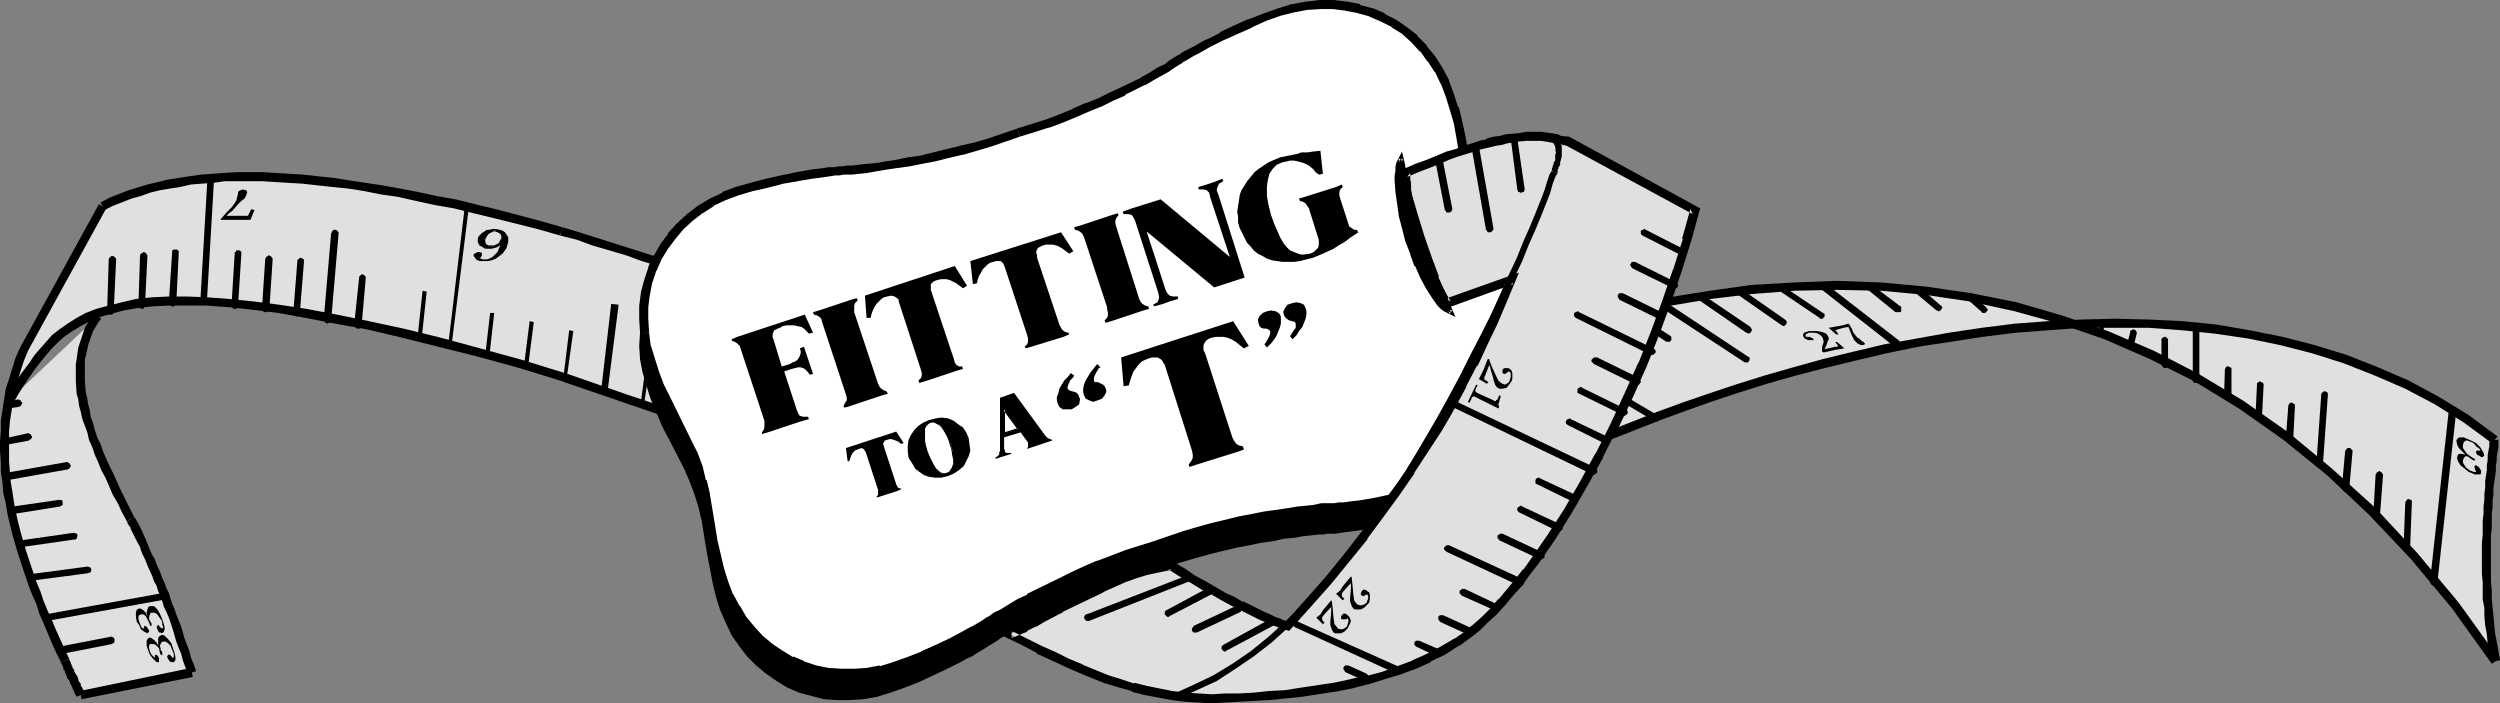 <?xml version="1.0" encoding="UTF-8" standalone="no"?>
<svg
   version="1.0"
   width="129.766mm"
   height="36.507mm"
   id="svg159"
   sodipodi:docname="Fitting to a T.wmf"
   xmlns:inkscape="http://www.inkscape.org/namespaces/inkscape"
   xmlns:sodipodi="http://sodipodi.sourceforge.net/DTD/sodipodi-0.dtd"
   xmlns="http://www.w3.org/2000/svg"
   xmlns:svg="http://www.w3.org/2000/svg">
  <rect width="100%" height="100%" fill="#808080" stroke="none"/>
  <sodipodi:namedview
     id="namedview159"
     pagecolor="#ffffff"
     bordercolor="#000000"
     borderopacity="0.25"
     inkscape:showpageshadow="2"
     inkscape:pageopacity="0.0"
     inkscape:pagecheckerboard="0"
     inkscape:deskcolor="#d1d1d1"
     inkscape:document-units="mm" />
  <defs
     id="defs1">
    <pattern
       id="WMFhbasepattern"
       patternUnits="userSpaceOnUse"
       width="6"
       height="6"
       x="0"
       y="0" />
  </defs>
  <path
     style="fill:#e0e0e0;fill-opacity:1;fill-rule:evenodd;stroke:none"
     d="m 1.939,78.361 1.778,-2.585 1.939,-2.908 1.939,-2.585 0.97,-1.293 1.131,-1.293 1.293,-1.131 1.293,-1.293 1.616,-0.969 1.616,-1.131 1.939,-0.808 1.939,-0.969 2.262,-0.646 2.424,-0.646 2.747,-0.485 3.07,-0.323 3.232,-0.162 h 5.656 l 1.939,0.162 h 2.101 l 2.262,0.162 2.262,0.323 2.424,0.162 2.424,0.323 2.586,0.323 2.586,0.485 2.747,0.485 2.909,0.485 2.909,0.646 3.232,0.485 3.232,0.808 3.232,0.646 3.394,0.808 3.717,0.808 3.555,0.969 3.878,0.969 3.878,1.131 4.04,1.131 4.202,1.131 4.363,1.293 4.363,1.293 11.797,4.201 11.474,3.878 5.656,1.939 5.656,1.777 5.494,1.777 5.494,1.777 5.333,1.616 5.333,1.454 5.171,1.454 5.01,1.293 5.01,1.131 5.01,1.131 4.686,0.969 4.848,0.808 4.525,0.646 4.525,0.646 4.525,0.485 4.202,0.162 4.202,0.162 4.04,-0.162 4.04,-0.162 3.878,-0.485 3.717,-0.646 3.555,-0.808 3.394,-0.969 3.394,-1.131 3.232,-1.454 3.07,-1.616 2.909,-1.939 2.747,-2.1 1.293,-0.969 1.293,-1.293 1.616,-1.131 1.778,-1.131 1.778,-1.293 1.939,-1.293 2.101,-1.293 2.101,-1.293 2.262,-1.293 2.586,-1.454 2.424,-1.293 2.747,-1.293 2.747,-1.293 2.909,-1.293 2.909,-1.454 3.07,-1.131 3.232,-1.293 3.232,-1.293 3.232,-1.131 3.555,-1.131 3.394,-1.131 3.555,-0.969 3.717,-0.969 3.717,-0.969 3.717,-0.808 3.878,-0.808 7.918,-1.454 4.04,-0.485 4.04,-0.485 4.202,-0.323 4.202,-0.323 4.202,-0.162 h 4.202 l 4.363,0.162 4.202,0.162 4.363,0.323 4.363,0.323 4.363,0.646 4.525,0.646 4.363,0.969 4.525,0.969 4.363,1.131 4.525,1.293 4.363,1.454 4.363,1.616 4.525,1.939 4.525,1.939 4.363,2.262 4.363,2.262 4.363,2.585 4.525,2.747 4.363,2.908 4.202,3.231 4.363,3.393 4.202,3.555 4.363,3.878 4.04,4.039 4.202,4.201 4.04,4.524 4.202,4.686 3.878,5.009 4.04,5.332 3.878,5.493 -0.646,-3.555 -0.323,-3.555 -0.485,-3.393 -0.162,-3.231 -0.162,-3.231 v -3.231 -2.908 l 0.162,-3.07 v -2.747 l 0.323,-2.585 0.162,-2.424 0.162,-2.262 0.162,-2.1 0.323,-1.939 0.162,-1.777 v -1.454 l -2.747,-2.1 -2.747,-1.939 -2.747,-1.777 -2.909,-1.777 -2.909,-1.616 -2.909,-1.454 -3.07,-1.454 -3.07,-1.293 -2.909,-1.293 -3.232,-0.969 -3.07,-1.131 -3.07,-0.969 -3.07,-0.808 -3.232,-0.808 -6.464,-1.293 -6.464,-0.969 -6.464,-0.646 -6.626,-0.323 -6.464,-0.162 -6.626,0.162 -6.626,0.323 -6.464,0.485 -6.464,0.808 -6.464,0.969 -6.302,1.131 -6.141,1.131 -6.141,1.454 -5.979,1.454 -5.818,1.616 -5.656,1.616 -5.656,1.777 -5.171,1.616 -5.171,1.777 -4.848,1.777 -4.686,1.777 -4.363,1.777 -4.04,1.777 -3.878,1.616 -3.555,1.616 -3.394,1.131 -3.555,1.131 -3.394,0.969 -3.394,0.808 -3.394,0.485 -3.394,0.485 -3.394,0.485 -3.394,0.162 -3.394,0.162 h -3.232 l -3.232,-0.162 -3.232,-0.162 -3.232,-0.323 -3.232,-0.323 -6.141,-1.131 -6.141,-1.293 -5.818,-1.293 -5.656,-1.777 -5.333,-1.616 -5.01,-1.777 -4.848,-1.616 -4.525,-1.777 -2.101,-0.808 -2.101,-0.646 -5.656,-2.262 -5.979,-2.262 -5.979,-2.424 -5.979,-2.262 -12.443,-4.686 -12.766,-4.686 -12.766,-4.524 -13.09,-4.362 -12.928,-4.362 -12.766,-4.039 -4.525,-1.131 -4.202,-1.131 -4.202,-1.131 L 93.243,41.039 89.365,40.231 85.486,39.423 81.931,38.615 78.376,37.969 74.982,37.323 71.589,36.838 68.518,36.353 65.448,35.868 62.378,35.545 59.469,35.222 56.722,35.061 53.974,34.737 H 51.389 48.965 46.379 44.117 l -2.262,0.323 -2.262,0.162 -4.363,0.646 -4.04,0.808 -3.717,0.969 -3.717,1.293 L 20.2,40.392 5.818,66.567 4.848,68.505 4.04,70.606 3.232,72.545 2.747,74.645 2.262,76.584 1.778,78.523 1.131,82.562 0.97,86.601 v 4.039 l 0.485,4.039 0.485,4.039 0.808,3.878 1.131,4.039 1.131,3.878 1.454,3.878 1.454,3.878 1.454,3.716 3.394,7.594 3.07,6.786 21.816,-4.362 -1.616,-5.17 -1.616,-4.686 -0.808,-2.262 -0.808,-2.1 -0.808,-2.1 -0.808,-1.939 -0.808,-1.777 -0.646,-1.777 -0.808,-1.616 -0.808,-1.616 -0.646,-1.454 -0.646,-1.293 -0.485,-1.293 -0.646,-1.131 -1.778,-3.393 -1.616,-3.231 -1.616,-3.231 -1.131,-2.908 -1.131,-2.908 -0.97,-2.747 -0.646,-2.585 -0.485,-2.424 -0.485,-2.424 v -2.262 -2.1 l 0.323,-2.1 0.323,-1.939 0.646,-1.939 0.97,-1.777 1.131,-1.777 z"
     id="path1" />
  <path
     style="fill:#000000;fill-opacity:1;fill-rule:evenodd;stroke:none"
     d="m 2.586,78.846 h 0.162 l 0.808,-1.454 0.808,-1.293 0.97,-1.454 1.778,-2.585 2.101,-2.585 0.97,-1.131 1.293,-1.293 1.293,-1.131 1.454,-0.969 1.616,-0.969 1.778,-0.969 1.939,-0.808 2.262,-0.646 2.424,-0.646 2.747,-0.485 2.909,-0.323 3.232,-0.162 h 3.555 3.878 l 4.363,0.323 4.525,0.485 5.171,0.646 5.333,0.969 5.818,1.131 6.302,1.131 6.787,1.616 7.11,1.777 7.757,1.939 8.242,2.262 8.888,2.747 0.485,-1.616 -8.888,-2.747 -8.242,-2.262 -7.757,-2.1 -7.272,-1.777 -6.787,-1.454 -6.302,-1.293 -5.979,-1.131 -5.333,-0.808 -5.01,-0.646 -4.848,-0.485 -4.202,-0.323 -4.04,-0.162 h -3.555 l -3.394,0.162 -3.07,0.323 -2.747,0.646 -2.586,0.646 -2.424,0.646 -2.101,0.808 -1.778,0.969 -1.778,1.131 -1.616,1.131 -1.454,1.131 L 9.05,67.051 7.918,68.344 6.787,69.636 5.818,71.091 3.878,73.676 2.909,75.13 2.101,76.584 1.131,78.038 1.293,77.876 Z"
     id="path2" />
  <path
     style="fill:#000000;fill-opacity:1;fill-rule:evenodd;stroke:none"
     d="m 110.696,74.968 11.797,4.039 5.656,1.939 5.818,1.939 5.818,1.939 5.494,1.777 5.494,1.777 5.494,1.777 5.333,1.616 5.171,1.454 5.171,1.454 5.333,1.454 4.848,1.131 5.01,1.131 4.848,0.969 4.848,0.808 4.525,0.646 4.525,0.646 4.525,0.485 4.363,0.162 h 8.242 l 4.04,-0.162 3.878,-0.485 3.717,-0.646 3.717,-0.808 3.394,-0.969 3.394,-1.293 3.394,-1.293 3.07,-1.777 2.909,-1.777 2.909,-2.1 v 0 l -1.131,-1.454 h 0.162 l -2.909,1.939 -2.909,1.939 -2.909,1.616 -3.07,1.293 -3.394,1.293 -3.394,0.969 -3.555,0.808 -3.555,0.646 -3.878,0.323 -3.878,0.323 h -8.242 l -4.363,-0.323 -4.363,-0.485 -4.363,-0.485 -4.686,-0.646 -4.686,-0.969 -4.848,-0.969 -4.848,-1.131 -5.01,-1.131 -5.171,-1.293 -5.171,-1.454 -5.171,-1.454 -5.333,-1.616 -5.494,-1.777 -5.494,-1.777 -5.494,-1.777 -5.818,-1.777 -5.656,-2.1 -5.818,-1.939 -11.635,-4.039 z"
     id="path3" />
  <path
     style="fill:#000000;fill-opacity:1;fill-rule:evenodd;stroke:none"
     d="m 257.429,90.64 2.586,-2.262 3.232,-2.424 3.717,-2.424 4.363,-2.585 4.686,-2.747 5.171,-2.424 5.656,-2.747 5.979,-2.585 6.302,-2.424 6.787,-2.424 7.11,-2.1 7.272,-1.777 7.595,-1.777 7.757,-1.293 8.08,-0.969 8.403,-0.646 8.242,-0.162 8.565,0.162 8.726,0.808 8.726,1.293 8.888,1.939 8.726,2.424 8.888,3.07 8.888,3.878 8.726,4.362 8.726,5.332 8.726,6.14 8.565,6.947 8.242,7.755 8.242,8.725 8.08,9.694 7.757,10.825 v 0 l 1.454,-0.969 v 0 l -7.918,-10.987 -8.08,-9.694 -8.242,-8.886 -8.565,-7.755 -8.565,-7.109 -8.726,-6.14 -8.888,-5.332 -8.726,-4.524 -9.05,-3.878 -9.05,-3.07 -8.888,-2.585 -8.888,-1.777 -8.888,-1.293 -8.726,-0.808 -8.726,-0.323 -8.403,0.323 -8.403,0.485 -8.08,1.131 -8.08,1.293 -7.434,1.616 -7.434,1.939 -7.11,2.1 -6.949,2.424 -6.302,2.424 -6.141,2.585 -5.656,2.747 -5.171,2.585 -4.848,2.747 -4.363,2.585 -3.717,2.585 -3.232,2.424 -2.747,2.424 z"
     id="path4" />
  <path
     style="fill:#000000;fill-opacity:1;fill-rule:evenodd;stroke:none"
     d="m 490.455,129.579 v -0.162 l -0.323,-1.777 -0.323,-1.777 -0.323,-1.616 -0.162,-1.616 -0.162,-1.939 -0.162,-1.454 -0.162,-1.777 v -1.616 l -0.162,-1.777 v -1.454 -3.07 -1.616 -2.908 l 0.162,-1.454 v -1.293 -1.454 l 0.162,-1.293 v -1.293 l 0.162,-1.293 v -1.131 l 0.162,-1.131 0.323,-2.262 v -0.969 l 0.162,-1.131 v -0.808 l 0.162,-0.808 0.162,-0.969 v -0.808 -0.485 l 0.162,-0.162 h -1.778 l 0.162,-0.323 -0.323,0.808 v 0.808 l -0.162,0.808 -0.162,0.969 v 0.969 l -0.162,0.969 v 0.969 l -0.323,2.1 v 1.293 l -0.162,1.293 v 1.131 l -0.162,1.293 v 1.454 l -0.162,1.293 v 1.454 1.293 l -0.162,1.616 v 1.454 1.616 3.07 l 0.162,1.616 v 1.616 1.777 l 0.323,1.616 v 1.616 l 0.162,1.777 0.323,1.777 0.162,1.777 0.323,1.777 0.323,1.939 v -0.162 z"
     id="path5" />
  <path
     style="fill:#000000;fill-opacity:1;fill-rule:evenodd;stroke:none"
     d="m 489.971,85.632 v 0 l -5.656,-4.201 -5.818,-3.555 -5.979,-3.231 -5.979,-2.585 -6.141,-2.424 -6.302,-1.939 -6.302,-1.616 -6.464,-1.293 -6.626,-1.131 -6.464,-0.646 -6.626,-0.323 -6.626,-0.162 -6.626,0.162 -6.626,0.323 -6.464,0.485 -6.464,0.808 -6.464,0.969 -6.302,1.131 -6.302,1.131 -6.141,1.454 -5.979,1.454 -5.818,1.616 -5.656,1.616 -5.656,1.777 -5.333,1.777 -5.171,1.777 -4.848,1.777 -4.525,1.777 -4.525,1.777 -4.04,1.616 -3.878,1.777 -3.394,1.616 0.646,1.616 3.555,-1.616 3.717,-1.777 4.04,-1.616 4.525,-1.777 4.525,-1.777 4.848,-1.777 5.01,-1.777 5.333,-1.777 5.656,-1.777 5.656,-1.616 5.656,-1.454 5.979,-1.454 6.141,-1.454 6.302,-1.293 6.302,-0.969 6.302,-0.969 6.464,-0.808 6.464,-0.485 6.464,-0.485 h 6.626 6.464 l 6.626,0.485 6.302,0.646 6.626,0.969 6.302,1.293 6.302,1.616 6.141,1.939 6.141,2.424 5.979,2.585 5.818,3.07 5.656,3.555 5.494,4.039 v 0 z"
     id="path6" />
  <path
     style="fill:#000000;fill-opacity:1;fill-rule:evenodd;stroke:none"
     d="m 304.777,89.348 v 0 l -3.394,1.131 -3.555,1.131 -3.232,0.808 -3.555,0.808 -3.394,0.646 -3.232,0.485 -3.394,0.323 -3.394,0.162 -3.232,0.162 h -3.232 l -3.232,-0.162 -3.232,-0.162 -3.394,-0.323 -3.07,-0.323 -3.07,-0.485 -3.07,-0.485 -3.07,-0.646 -2.909,-0.646 -3.07,-0.808 -5.656,-1.454 -2.747,-0.808 -5.333,-1.777 -2.586,-0.808 -2.424,-0.808 -2.424,-0.969 -2.424,-0.808 -2.262,-0.808 -2.262,-0.808 -2.101,-0.808 -1.939,-0.646 -0.646,1.616 1.939,0.646 2.101,0.646 2.262,0.969 2.424,0.808 2.262,0.808 2.424,0.969 2.586,0.808 2.586,0.808 5.333,1.777 2.747,0.808 2.909,0.808 2.909,0.808 2.909,0.646 3.07,0.808 3.07,0.485 3.07,0.485 3.232,0.485 3.232,0.485 3.232,0.323 3.232,0.162 3.394,0.162 h 3.232 l 3.394,-0.162 3.394,-0.323 3.394,-0.323 3.394,-0.323 3.394,-0.646 3.555,-0.808 3.394,-1.131 3.555,-0.969 3.394,-1.131 h 0.162 z"
     id="path7" />
  <path
     style="fill:#000000;fill-opacity:1;fill-rule:evenodd;stroke:none"
     d="m 210.888,80.462 v 0 l -2.909,-1.293 -5.818,-2.262 -2.909,-1.131 -3.07,-1.131 -2.909,-1.131 -3.07,-1.131 -2.909,-1.293 -3.232,-1.131 -3.07,-1.131 -3.232,-1.131 -3.07,-1.131 -6.302,-2.424 -3.232,-1.131 -3.07,-1.131 -3.232,-1.131 -3.232,-1.131 -3.232,-1.131 -3.232,-1.131 -6.464,-2.262 -3.232,-1.131 -6.464,-2.262 -3.232,-0.969 -3.394,-1.131 -3.07,-0.969 -6.626,-2.1 -3.07,-0.969 -3.232,-0.969 -0.485,1.616 3.232,0.808 3.07,1.131 6.626,1.939 3.07,1.131 3.232,0.969 3.232,1.131 6.464,2.262 3.232,1.131 6.464,2.1 3.232,1.293 3.232,1.131 3.232,1.131 3.232,1.131 3.232,1.131 3.07,1.131 6.464,2.262 3.07,1.293 3.07,1.131 3.07,1.131 3.232,1.131 2.909,1.293 3.07,1.131 2.909,1.131 3.07,1.131 2.909,1.131 5.818,2.262 2.909,1.293 v 0 z"
     id="path8" />
  <path
     style="fill:#000000;fill-opacity:1;fill-rule:evenodd;stroke:none"
     d="m 110.373,44.593 v 0 l -4.525,-1.293 -8.565,-2.262 -4.04,-0.969 -3.878,-0.969 -3.717,-0.646 -3.717,-0.808 -3.394,-0.646 -3.555,-0.646 -3.232,-0.485 -3.232,-0.485 -3.07,-0.485 -3.07,-0.323 -2.909,-0.323 -2.747,-0.162 -2.586,-0.162 -2.747,-0.162 h -2.586 -2.424 l -2.424,0.162 -2.262,0.162 -2.262,0.162 -2.262,0.323 -2.101,0.323 -2.101,0.323 -1.939,0.485 -2.101,0.485 -3.717,1.131 -3.717,1.454 -1.778,0.969 v 0 l 0.808,1.454 v 0 l 1.616,-0.808 3.717,-1.454 1.778,-0.485 1.778,-0.646 1.939,-0.485 1.939,-0.323 2.101,-0.323 2.101,-0.485 2.101,-0.162 2.262,-0.162 2.262,-0.323 h 2.262 2.424 2.586 l 2.586,0.162 2.586,0.162 2.747,0.162 2.909,0.323 2.909,0.323 3.232,0.323 3.07,0.485 3.232,0.646 3.394,0.485 3.555,0.808 3.717,0.808 3.717,0.646 3.878,0.969 4.04,0.969 8.403,2.1 4.525,1.293 v 0 z"
     id="path9" />
  <path
     style="fill:#000000;fill-opacity:1;fill-rule:evenodd;stroke:none"
     d="M 19.392,40.069 5.01,66.243 6.464,67.051 20.846,40.877 Z"
     id="path10" />
  <path
     style="fill:#000000;fill-opacity:1;fill-rule:evenodd;stroke:none"
     d="m 5.01,66.243 v 0 L 4.04,68.021 3.07,70.121 1.778,74.322 1.131,76.261 0.485,80.462 0.162,82.562 v 1.939 L 0,86.601 v 1.939 l 0.162,2.1 v 1.939 l 0.323,2.1 0.162,2.1 0.485,1.939 0.323,2.1 0.97,4.039 1.131,3.878 0.646,1.939 0.646,1.939 0.646,1.939 0.808,2.1 0.808,1.777 0.646,2.1 0.808,1.777 0.808,1.939 0.808,1.939 0.808,1.777 0.97,1.939 1.616,-0.646 -0.97,-2.1 -0.808,-1.777 -0.808,-1.777 L 10.181,121.662 9.373,119.884 8.565,117.946 7.918,116.007 7.11,114.068 6.464,112.129 5.818,110.19 5.171,108.251 4.04,104.374 3.555,102.435 3.07,100.335 2.747,98.557 2.424,96.457 2.101,94.518 1.939,92.579 1.778,90.479 V 88.54 86.601 84.662 L 1.939,82.723 2.262,80.623 2.909,76.745 3.394,74.807 4.686,70.767 5.494,68.829 6.464,67.051 h 0.162 z"
     id="path11" />
  <path
     style="fill:#000000;fill-opacity:1;fill-rule:evenodd;stroke:none"
     d="m 11.958,129.902 -0.162,-0.323 0.162,0.485 0.162,0.162 v 0.162 l 0.162,0.162 v 0.162 l 0.162,0.323 v 0.323 l 0.323,0.323 v 0.162 0.162 l 0.162,0.162 v 0.162 l 0.162,0.323 0.162,0.485 0.323,0.323 v 0.162 l 0.162,0.162 v 0.323 l 0.162,0.162 0.162,0.323 v 0.162 l 0.162,0.162 v 0.162 l 0.162,0.323 0.162,0.162 v 0.323 l 0.162,0.162 v 0.162 l 0.162,0.162 0.162,0.323 1.616,-0.646 -0.323,-0.485 v -0.162 -0.162 l -0.162,-0.162 v -0.162 l -0.162,-0.162 -0.162,-0.323 v -0.323 l -0.162,-0.162 -0.162,-0.162 v -0.162 l -0.162,-0.162 v -0.323 l -0.162,-0.323 v -0.162 l -0.323,-0.323 v 0 -0.162 l -0.162,-0.162 -0.162,-0.323 v -0.323 l -0.162,-0.162 -0.162,-0.162 v -0.323 h -0.162 v -0.323 l -0.162,-0.162 v -0.323 l -0.162,-0.162 v -0.162 l -0.162,-0.162 v 0.162 -0.323 z"
     id="path12" />
  <path
     style="fill:#000000;fill-opacity:1;fill-rule:evenodd;stroke:none"
     d="m 15.998,137.172 21.816,-4.362 -0.323,-1.777 -21.816,4.524 z"
     id="path13" />
  <path
     style="fill:#000000;fill-opacity:1;fill-rule:evenodd;stroke:none"
     d="m 38.461,131.679 v 0 l -0.485,-1.454 -0.485,-1.131 -0.323,-1.293 -0.485,-1.293 -0.485,-1.293 -0.646,-2.262 -0.97,-2.424 -0.323,-0.969 -0.485,-1.131 -0.323,-0.969 -0.323,-1.131 -0.485,-0.969 -0.323,-0.969 -0.485,-0.969 -0.323,-0.969 -0.808,-1.777 -0.323,-0.969 -0.485,-0.808 -0.323,-0.646 -0.646,-1.616 -0.323,-0.808 -0.323,-0.646 -0.323,-0.808 -0.323,-0.646 -0.323,-0.646 -0.323,-0.646 -0.323,-0.485 -0.162,-0.323 -0.162,-0.162 -1.454,0.808 v -0.162 l 0.162,0.646 0.485,0.646 0.162,0.485 0.323,0.646 0.323,0.646 0.323,0.646 0.323,0.646 0.485,0.808 0.162,0.646 0.323,0.808 0.485,0.969 0.323,0.808 0.323,0.808 0.808,1.777 0.323,0.969 0.485,0.808 0.323,1.131 0.485,0.969 0.323,0.969 0.323,1.131 0.485,0.969 0.485,1.131 0.808,2.424 0.646,2.262 0.485,1.293 0.485,1.131 0.323,1.293 0.485,1.293 0.485,1.454 v -0.162 z"
     id="path14" />
  <path
     style="fill:#000000;fill-opacity:1;fill-rule:evenodd;stroke:none"
     d="m 26.341,101.466 -0.97,-1.939 -0.808,-1.616 -0.808,-1.616 -1.454,-3.231 -0.808,-1.616 -0.646,-1.454 -0.646,-1.454 -0.485,-1.454 -0.646,-1.293 -0.485,-1.454 -0.323,-1.293 -0.485,-1.293 -0.162,-1.293 -0.323,-1.131 -0.162,-1.131 -0.323,-1.293 -0.162,-2.262 v -3.07 -0.969 l 0.485,-2.1 0.162,-0.808 0.323,-0.969 0.646,-1.777 0.97,-1.616 0.485,-0.646 0.162,-0.162 -1.454,-0.969 h 0.162 l -0.808,0.808 -1.131,1.939 -0.646,1.939 -0.323,0.969 -0.323,0.969 -0.323,2.262 -0.162,0.969 v 3.393 l 0.162,2.424 0.323,1.131 0.162,1.293 0.323,1.131 0.323,1.454 0.485,1.293 0.485,1.293 0.323,1.454 0.646,1.454 0.485,1.454 0.646,1.454 0.646,1.616 0.808,1.454 1.454,3.393 0.97,1.616 0.808,1.777 0.97,1.777 z"
     id="path15" />
  <path
     style="fill:#000000;fill-opacity:1;fill-rule:evenodd;stroke:none"
     d="m 95.829,48.794 h -0.646 l -0.808,-0.485 -0.323,-0.162 -0.162,-0.323 -0.162,-0.323 v -0.323 -0.323 l 0.162,-0.485 0.323,-0.323 0.323,-0.323 0.485,-0.323 0.485,-0.323 h 0.485 l 0.646,-0.162 h 0.646 l 0.808,0.162 0.485,0.162 0.485,0.323 0.323,0.485 0.323,0.485 v 0.485 0.485 l -0.162,0.485 -0.162,0.646 -0.323,0.485 -0.485,0.646 -0.646,0.485 -0.646,0.485 -0.808,0.323 -0.808,0.162 h -0.97 -0.646 l -0.646,-0.323 -0.323,-0.485 -0.162,-0.162 V 49.925 l 0.162,-0.162 0.323,-0.162 0.323,-0.162 h 0.323 l 0.485,0.162 v 0.162 0.323 l -0.162,0.323 -0.162,0.162 v 0.162 h 0.162 l 0.323,0.162 h 0.808 l 0.485,-0.162 0.646,-0.323 0.323,-0.323 0.646,-0.646 0.323,-0.808 0.162,-0.323 v -0.162 l -0.485,0.323 -0.485,0.162 -0.646,0.162 z"
     id="path16" />
  <path
     style="fill:#e0e0e0;fill-opacity:1;fill-rule:evenodd;stroke:none"
     d="m 98.414,47.017 v -0.485 -0.485 l -0.485,-0.485 -0.323,-0.162 -0.485,-0.162 h -0.323 l -0.485,0.162 -0.485,0.485 -0.485,0.485 -0.323,0.485 v 0.485 l 0.162,0.485 0.323,0.323 0.323,0.162 h 0.323 0.808 l 0.646,-0.323 0.485,-0.485 z"
     id="path17" />
  <path
     style="fill:#000000;fill-opacity:1;fill-rule:evenodd;stroke:none"
     d="m 98.414,47.017 0.162,-0.485 -0.162,-0.646 -0.323,-0.485 -0.485,-0.162 h -0.485 -0.323 -0.485 l -0.646,0.485 -0.485,0.646 -0.162,0.485 -0.162,0.485 0.162,0.485 0.485,0.485 h 0.323 l 0.323,0.162 0.808,-0.162 0.808,-0.162 0.485,-0.485 0.162,-0.646 -0.162,-0.162 -0.323,0.646 h 0.162 l -0.485,0.323 v 0 l -0.646,0.323 v 0 h -0.808 -0.323 v 0 l -0.323,-0.162 -0.323,-0.323 0.162,0.162 -0.162,-0.485 v 0 -0.485 0.162 l 0.323,-0.646 0.323,-0.485 v 0 l 0.646,-0.323 0.323,-0.162 v 0 h 0.323 l 0.485,0.162 v 0 l 0.323,0.162 -0.162,-0.162 0.485,0.485 v 0 l 0.162,0.485 -0.162,0.485 v -0.162 z"
     id="path18" />
  <path
     style="fill:#000000;fill-opacity:1;fill-rule:evenodd;stroke:none"
     d="m 49.934,41.2 -0.808,1.939 h -4.04 -1.778 v -0.162 l 1.131,-1.293 0.485,-0.485 0.485,-0.485 0.485,-0.646 0.323,-0.485 0.162,-0.323 0.162,-0.646 0.162,-0.646 v -0.323 l 0.162,-0.162 0.323,-0.162 0.485,-0.162 0.485,0.162 h 0.162 l 0.162,0.323 v 0.162 l -0.162,0.485 -0.323,0.646 -0.646,0.485 -0.646,0.646 -1.131,1.293 -0.646,0.485 -0.485,0.485 h 1.616 1.616 0.323 0.485 0.162 l 0.323,-0.646 0.323,-0.646 z"
     id="path19" />
  <path
     style="fill:#000000;fill-opacity:1;fill-rule:evenodd;stroke:none"
     d="m 147.541,64.143 0.485,0.485 0.323,0.646 0.162,0.485 v 0.485 l -0.162,0.323 -0.485,0.323 -0.323,0.162 -0.808,-0.162 -0.808,-0.323 -0.808,-0.485 -0.646,-0.808 -0.323,-0.485 -0.162,-0.808 v -0.485 l 0.323,-0.485 0.323,-0.162 0.485,-0.162 h 0.646 l -0.646,-0.485 -0.485,-0.646 -0.162,-0.646 v -0.646 l 0.162,-0.323 0.162,-0.323 0.323,-0.162 0.485,-0.162 h 0.323 l 0.485,0.162 1.131,0.485 0.808,0.646 0.808,0.808 0.323,0.485 0.162,0.485 v 0.485 0.323 l -0.323,0.646 -0.323,0.323 -0.646,0.162 z"
     id="path20" />
  <path
     style="fill:#000000;fill-opacity:1;fill-rule:evenodd;stroke:none"
     d="m 147.056,63.012 h 0.485 l 0.485,0.162 0.485,-0.323 0.323,-0.485 v -0.485 l -0.323,-0.646 -0.485,-0.646 -0.646,-0.323 -0.646,-0.323 h -0.646 l -0.485,0.162 -0.162,0.323 v 0.162 l -0.162,0.646 0.162,0.485 0.323,0.485 0.485,0.485 z"
     id="path21" />
  <path
     style="fill:#000000;fill-opacity:1;fill-rule:evenodd;stroke:none"
     d="m 147.217,63.981 -0.808,-0.162 h -0.646 l -0.646,0.162 -0.162,0.162 -0.162,0.162 v 0.485 l 0.323,0.485 0.323,0.485 0.485,0.323 0.646,0.323 h 0.485 l 0.485,-0.162 0.162,-0.485 v -0.485 -0.323 l -0.162,-0.485 z"
     id="path22" />
  <path
     style="fill:#000000;fill-opacity:1;fill-rule:evenodd;stroke:none"
     d="M 209.757,86.601 V 85.955 85.309 l -0.162,-0.808 -0.323,-0.646 -0.646,-0.808 -0.323,-0.162 -0.485,-0.162 -0.485,-0.162 h -0.162 v 0.162 0.162 0 l 0.162,0.323 v 0.162 0.162 l -0.162,0.162 h -0.323 -0.162 l -0.323,-0.162 -0.323,-0.162 -0.162,-0.323 v -0.323 -0.323 l 0.162,-0.162 0.485,-0.162 h 0.646 l 0.646,0.162 0.808,0.485 0.646,0.485 0.646,0.485 0.485,0.808 0.323,0.646 0.162,0.646 0.162,1.454 -0.162,0.485 v 0.485 l -0.323,0.646 -0.323,0.323 -0.323,0.323 -0.485,0.162 h -0.646 l -0.808,-0.162 -0.485,-0.162 -0.485,-0.323 -0.808,-0.808 -0.485,-0.969 -0.162,-0.969 v -0.485 l 0.162,-0.323 0.162,-0.323 0.323,-0.162 0.323,-0.162 h 0.485 0.323 l 0.485,0.162 0.646,0.162 0.485,0.485 0.485,0.485 z"
     id="path23" />
  <path
     style="fill:#000000;fill-opacity:1;fill-rule:evenodd;stroke:none"
     d="m 208.141,89.025 0.323,0.162 h 0.323 l 0.323,-0.162 0.162,-0.162 0.323,-0.485 V 87.732 87.247 l -0.162,-0.646 -0.323,-0.323 -0.162,-0.323 -0.808,-0.323 -0.323,-0.162 h -0.162 l -0.485,0.323 -0.323,0.323 -0.162,0.646 0.162,0.646 0.162,0.646 0.323,0.485 0.323,0.323 z"
     id="path24" />
  <path
     style="fill:#000000;fill-opacity:1;fill-rule:evenodd;stroke:none"
     d="m 219.776,92.095 -0.97,5.655 0.808,0.162 0.97,-5.655 z"
     id="path25" />
  <path
     style="fill:#000000;fill-opacity:1;fill-rule:evenodd;stroke:none"
     d="m 22.786,50.894 v -0.162 l -0.162,-0.162 -0.162,-0.162 -0.162,-0.162 h -0.323 -0.162 l -0.323,0.323 -0.162,0.162 v 0.162 l -0.323,10.179 v 0.162 0.162 l 0.323,0.323 h 0.162 0.323 0.162 l 0.323,-0.323 v -0.162 -0.162 z"
     id="path26" />
  <path
     style="fill:#000000;fill-opacity:1;fill-rule:evenodd;stroke:none"
     d="m 28.926,50.086 v 0 l -0.162,-0.162 -0.162,-0.323 -0.485,-0.162 v 0 l -0.162,0.162 -0.323,0.162 -0.162,0.323 -0.323,9.856 v 0.162 0.162 l 0.323,0.162 0.323,0.162 h 0.162 0.162 l 0.162,-0.323 0.162,-0.323 z"
     id="path27" />
  <path
     style="fill:#000000;fill-opacity:1;fill-rule:evenodd;stroke:none"
     d="m 35.067,49.602 v -0.162 -0.162 l -0.323,-0.323 h -0.162 -0.162 -0.162 -0.162 l -0.323,0.162 v 0.323 0 l -0.646,9.856 v 0.323 l 0.162,0.162 0.162,0.162 0.162,0.162 h 0.162 0.162 0.162 l 0.323,-0.323 v -0.162 l 0.162,-0.162 z"
     id="path28" />
  <path
     style="fill:#000000;fill-opacity:1;fill-rule:evenodd;stroke:none"
     d="m 40.723,34.576 -1.454,25.043 h 1.293 l 1.454,-24.882 z"
     id="path29" />
  <path
     style="fill:#000000;fill-opacity:1;fill-rule:evenodd;stroke:none"
     d="m 47.349,49.763 v -0.162 -0.162 l -0.323,-0.323 h -0.162 -0.162 -0.162 -0.162 l -0.162,0.323 h -0.162 v 0.162 l -0.646,10.34 v 0.162 0.162 l 0.323,0.162 v 0.162 h 0.162 0.323 0.162 l 0.162,-0.323 0.162,-0.162 v -0.162 z"
     id="path30" />
  <path
     style="fill:#000000;fill-opacity:1;fill-rule:evenodd;stroke:none"
     d="m 53.49,50.894 v -0.162 l -0.162,-0.162 -0.162,-0.323 h -0.162 l -0.162,-0.162 h -0.162 l -0.162,0.162 -0.323,0.162 v 0.162 l -0.162,0.162 -0.646,9.856 v 0.162 l 0.162,0.162 0.162,0.323 h 0.162 0.162 0.162 0.162 l 0.323,-0.323 v 0 l 0.162,-0.323 z"
     id="path31" />
  <path
     style="fill:#000000;fill-opacity:1;fill-rule:evenodd;stroke:none"
     d="m 59.63,51.379 v -0.162 -0.323 l -0.323,-0.162 v 0 l -0.323,-0.162 h -0.162 l -0.162,0.162 -0.162,0.162 -0.162,0.162 v 0.162 l -0.808,10.179 v 0.162 0.162 l 0.323,0.162 0.162,0.162 h 0.162 0.162 0.162 l 0.323,-0.323 v 0 -0.323 z"
     id="path32" />
  <path
     style="fill:#000000;fill-opacity:1;fill-rule:evenodd;stroke:none"
     d="m 66.418,45.886 v -0.323 l -0.162,-0.162 -0.162,-0.162 -0.162,-0.162 h -0.162 -0.162 -0.162 l -0.323,0.323 v 0.162 l -0.162,0.162 -1.454,16.965 v 0.162 l 0.162,0.162 0.162,0.323 h 0.162 l 0.162,0.162 h 0.162 l 0.162,-0.162 0.323,-0.162 v -0.162 l 0.162,-0.162 z"
     id="path33" />
  <path
     style="fill:#000000;fill-opacity:1;fill-rule:evenodd;stroke:none"
     d="m 71.75,54.61 v -0.162 -0.162 l -0.323,-0.323 v 0 l -0.323,-0.162 h -0.162 l -0.162,0.162 -0.162,0.162 -0.162,0.162 v 0.162 l -0.97,9.209 v 0.323 l 0.162,0.162 0.162,0.162 0.162,0.162 h 0.162 0.162 0.323 l 0.162,-0.323 v -0.162 l 0.162,-0.162 z"
     id="path34" />
  <path
     style="fill:#000000;fill-opacity:1;fill-rule:evenodd;stroke:none"
     d="m 82.901,57.034 -0.97,9.048 0.808,0.162 0.97,-9.048 z"
     id="path35" />
  <path
     style="fill:#000000;fill-opacity:1;fill-rule:evenodd;stroke:none"
     d="M 91.142,40.877 87.91,67.859 88.557,68.021 91.95,40.877 Z"
     id="path36" />
  <path
     style="fill:#000000;fill-opacity:1;fill-rule:evenodd;stroke:none"
     d="m 96.152,61.396 -0.97,8.402 0.808,0.162 0.97,-8.563 z"
     id="path37" />
  <path
     style="fill:#000000;fill-opacity:1;fill-rule:evenodd;stroke:none"
     d="m 103.909,63.012 -1.131,8.886 0.808,0.162 1.131,-8.886 z"
     id="path38" />
  <path
     style="fill:#000000;fill-opacity:1;fill-rule:evenodd;stroke:none"
     d="m 111.665,64.789 -1.131,9.209 0.646,0.162 1.293,-9.209 z"
     id="path39" />
  <path
     style="fill:#000000;fill-opacity:1;fill-rule:evenodd;stroke:none"
     d="m 119.907,59.619 -1.939,16.642 h 1.293 l 2.101,-16.48 z"
     id="path40" />
  <path
     style="fill:#000000;fill-opacity:1;fill-rule:evenodd;stroke:none"
     d="m 126.856,70.283 -1.131,8.725 0.646,0.162 1.293,-8.725 z"
     id="path41" />
  <path
     style="fill:#000000;fill-opacity:1;fill-rule:evenodd;stroke:none"
     d="m 134.451,73.352 -1.131,8.24 h 0.808 l 0.97,-8.078 z"
     id="path42" />
  <path
     style="fill:#000000;fill-opacity:1;fill-rule:evenodd;stroke:none"
     d="m 142.046,75.776 -1.131,8.402 h 0.808 l 1.131,-8.24 z"
     id="path43" />
  <path
     style="fill:#000000;fill-opacity:1;fill-rule:evenodd;stroke:none"
     d="m 152.227,59.619 -3.717,27.951 0.646,0.162 3.878,-27.951 z"
     id="path44" />
  <path
     style="fill:#000000;fill-opacity:1;fill-rule:evenodd;stroke:none"
     d="m 157.398,80.785 -1.293,9.048 0.646,0.162 1.293,-9.209 z"
     id="path45" />
  <path
     style="fill:#000000;fill-opacity:1;fill-rule:evenodd;stroke:none"
     d="m 164.993,82.723 -1.293,9.048 0.808,0.162 1.293,-9.048 z"
     id="path46" />
  <path
     style="fill:#000000;fill-opacity:1;fill-rule:evenodd;stroke:none"
     d="m 172.75,84.985 -1.293,8.886 0.646,0.162 1.293,-9.048 z"
     id="path47" />
  <path
     style="fill:#000000;fill-opacity:1;fill-rule:evenodd;stroke:none"
     d="m 181.638,78.846 -2.586,16.642 0.808,0.162 2.424,-16.642 z"
     id="path48" />
  <path
     style="fill:#000000;fill-opacity:1;fill-rule:evenodd;stroke:none"
     d="m 188.264,88.055 -1.293,8.886 h 0.646 l 1.293,-8.725 z"
     id="path49" />
  <path
     style="fill:#000000;fill-opacity:1;fill-rule:evenodd;stroke:none"
     d="m 196.182,88.54 -1.454,9.048 0.808,0.162 1.293,-9.048 z"
     id="path50" />
  <path
     style="fill:#000000;fill-opacity:1;fill-rule:evenodd;stroke:none"
     d="m 203.777,91.61 -1.131,7.432 0.646,0.162 1.131,-7.432 z"
     id="path51" />
  <path
     style="fill:#000000;fill-opacity:1;fill-rule:evenodd;stroke:none"
     d="m 213.312,83.208 -2.586,15.026 h 0.808 l 2.424,-14.864 z"
     id="path52" />
  <path
     style="fill:#000000;fill-opacity:1;fill-rule:evenodd;stroke:none"
     d="m 31.835,127.963 v 0.485 0 0.162 l -0.162,-0.162 h -0.162 l -0.162,-0.485 -0.162,-0.808 -0.485,-0.485 -0.485,-0.323 h -0.485 -0.323 l -0.162,0.323 v 0.485 l 0.162,0.646 0.323,0.646 0.485,0.485 v 0.162 l 0.162,-0.162 v 0 -0.323 l 0.162,-0.162 h 0.162 l 0.162,0.162 0.162,0.162 0.162,0.323 v 0.323 0.323 0.162 h -0.162 -0.323 l -0.162,-0.162 -0.646,-0.646 -0.485,-0.646 -0.323,-0.808 -0.323,-0.969 v -0.808 -0.162 l 0.162,-0.323 0.162,-0.162 0.323,-0.162 0.323,0.162 0.485,0.323 0.485,0.485 0.323,0.646 v -0.808 -0.646 l 0.162,-0.323 0.485,-0.323 h 0.323 l 0.323,0.162 0.646,0.646 0.646,0.808 0.323,0.969 0.323,0.969 0.162,0.808 v 0.485 l -0.162,0.323 -0.162,0.162 h -0.323 -0.162 l -0.323,-0.162 -0.323,-0.485 -0.162,-0.323 v -0.162 l 0.162,-0.323 h 0.162 0.323 v 0.162 l 0.162,0.162 0.323,0.323 v 0 l 0.162,-0.162 v -0.646 l -0.323,-0.808 -0.323,-0.808 -0.485,-0.485 -0.485,-0.323 h -0.485 l -0.323,0.162 -0.162,0.323 -0.162,0.323 0.162,0.485 v 0.323 z"
     id="path53" />
  <path
     style="fill:#000000;fill-opacity:1;fill-rule:evenodd;stroke:none"
     d="m 29.734,122.308 v 0.323 0.162 0 h -0.162 l -0.162,-0.162 -0.162,-0.485 -0.323,-0.646 -0.323,-0.646 -0.485,-0.323 h -0.485 l -0.323,0.162 -0.162,0.323 v 0.323 l 0.162,0.646 0.323,0.808 0.162,0.323 0.323,0.162 v 0 h 0.162 v -0.162 -0.323 h 0.162 l 0.323,0.162 0.323,0.485 0.162,0.323 v 0.162 l -0.162,0.162 -0.162,0.162 -0.323,-0.162 -0.323,-0.162 -0.646,-0.485 -0.323,-0.808 -0.485,-0.646 -0.162,-0.969 v -0.808 l 0.162,-0.646 h 0.162 l 0.162,-0.162 h 0.485 l 0.485,0.323 0.485,0.485 0.323,0.808 -0.162,-0.808 0.162,-0.646 0.162,-0.485 0.323,-0.162 h 0.485 0.323 l 0.323,0.323 0.323,0.323 0.485,0.808 0.485,1.131 0.323,0.969 0.162,0.808 -0.162,0.646 -0.162,0.162 -0.323,0.162 -0.162,-0.162 h -0.323 l -0.162,-0.323 -0.162,-0.323 -0.162,-0.485 0.162,-0.162 0.162,-0.162 h 0.162 v 0.162 l 0.323,0.323 0.162,0.162 h 0.162 v 0 0 l 0.162,-0.162 v -0.162 l -0.162,-0.323 v -0.485 l -0.162,-0.485 -0.485,-0.646 -0.323,-0.485 -0.485,-0.323 h -0.485 -0.323 l -0.162,0.323 -0.162,0.485 v 0.323 l 0.162,0.485 z"
     id="path54" />
  <path
     style="fill:#000000;fill-opacity:1;fill-rule:evenodd;stroke:none"
     d="m 11.797,126.832 -0.162,0.162 -0.162,0.162 -0.162,0.162 v 0.162 0.162 0.323 l 0.323,0.162 h 0.162 l 0.162,0.162 h 0.162 l 9.858,-1.939 0.162,-0.162 0.323,-0.162 v -0.162 -0.162 -0.162 -0.162 l -0.162,-0.323 h -0.162 l -0.162,-0.162 h -0.162 z"
     id="path55" />
  <path
     style="fill:#000000;fill-opacity:1;fill-rule:evenodd;stroke:none"
     d="M 8.888,120.531 H 8.726 l -0.162,0.162 -0.162,0.162 v 0.162 0.323 0.162 l 0.323,0.162 0.162,0.162 h 0.162 0.162 l 23.109,-4.201 h 0.162 l 0.323,-0.162 v -0.162 -0.162 -0.162 -0.323 l -0.323,-0.162 v 0 l -0.162,-0.162 h -0.323 z"
     id="path56" />
  <path
     style="fill:#000000;fill-opacity:1;fill-rule:evenodd;stroke:none"
     d="M 6.141,112.614 H 5.818 l -0.162,0.162 -0.162,0.323 v 0.162 l 0.162,0.323 0.162,0.162 0.323,0.162 h 0.162 l 10.989,-1.454 0.323,-0.162 h 0.162 l 0.162,-0.485 v 0 l -0.162,-0.485 h -0.162 l -0.323,-0.162 h -0.162 z"
     id="path57" />
  <path
     style="fill:#000000;fill-opacity:1;fill-rule:evenodd;stroke:none"
     d="M 4.202,105.989 H 4.04 l -0.162,0.162 H 3.717 v 0.485 0.162 0.162 0.162 l 0.162,0.162 H 4.202 4.525 L 14.706,105.828 h 0.162 l 0.162,-0.162 v 0 l 0.162,-0.485 v -0.162 -0.162 l -0.162,-0.162 v 0 l -0.485,-0.162 h -0.162 z"
     id="path58" />
  <path
     style="fill:#000000;fill-opacity:1;fill-rule:evenodd;stroke:none"
     d="m 2.586,99.365 -0.162,0.162 H 2.262 L 2.101,99.688 v 0.162 l -0.162,0.162 v 0.162 l 0.162,0.162 v 0.162 l 0.162,0.162 h 0.162 l 0.162,0.162 h 0.162 l 9.05,-1.454 0.162,-0.162 h 0.162 l 0.162,-0.162 v -0.162 -0.162 -0.162 -0.162 -0.162 l -0.323,-0.162 v 0 h -0.162 -0.323 z"
     id="path59" />
  <path
     style="fill:#000000;fill-opacity:1;fill-rule:evenodd;stroke:none"
     d="m 1.293,92.741 -0.162,0.162 -0.323,0.162 v 0.162 l -0.162,0.162 v 0.162 l 0.162,0.162 0.162,0.323 H 1.131 l 0.162,0.162 h 0.162 l 11.797,-2.1 0.323,-0.162 0.162,-0.162 v -0.162 l 0.162,-0.162 v -0.162 l -0.162,-0.162 -0.162,-0.323 h -0.162 l -0.162,-0.162 h -0.162 z"
     id="path60" />
  <path
     style="fill:#000000;fill-opacity:1;fill-rule:evenodd;stroke:none"
     d="M 1.131,85.955 H 0.97 l -0.323,0.323 v 0 l -0.162,0.162 v 0.323 l 0.162,0.162 0.162,0.162 0.162,0.162 H 1.131 1.293 l 4.363,-0.808 0.162,-0.162 0.323,-0.162 v -0.162 l 0.162,-0.162 V 85.632 L 6.141,85.47 5.979,85.147 H 5.818 L 5.656,84.985 H 5.494 Z"
     id="path61" />
  <path
     style="fill:#000000;fill-opacity:1;fill-rule:evenodd;stroke:none"
     d="M 1.293,78.846 H 1.131 l -0.323,0.323 v 0.162 l -0.162,0.162 v 0.162 l 0.162,0.162 0.162,0.323 H 1.131 1.293 1.454 l 2.262,-0.323 0.323,-0.162 0.162,-0.162 v -0.162 l 0.162,-0.162 V 79.007 L 4.202,78.846 4.04,78.523 H 3.878 L 3.717,78.361 H 3.555 Z"
     id="path62" />
  <path
     style="fill:#000000;fill-opacity:1;fill-rule:evenodd;stroke:none"
     d="M 357.459,68.99 V 68.829 68.021 l 0.323,-0.969 -0.162,-0.646 -0.162,-0.323 -0.323,-0.323 -0.485,-0.323 -0.646,-0.162 h -0.485 -0.646 l -0.323,0.162 -0.323,0.162 v 0.323 l 0.162,0.162 h 0.162 0.162 0.323 l 0.646,0.323 0.162,0.162 v 0 l -0.162,0.162 h -0.162 -0.323 -0.485 l -0.646,-0.323 -0.162,-0.162 -0.162,-0.323 v -0.323 l 0.162,-0.323 0.485,-0.162 0.485,-0.162 h 0.808 0.808 l 0.97,0.162 0.808,0.323 0.323,0.485 0.162,0.323 v 0.323 l -0.162,0.323 -0.323,0.969 -0.162,0.323 -0.162,0.323 2.101,-0.485 h 0.485 v -0.162 -0.162 l -0.162,-0.162 -0.323,-0.323 0.323,-0.162 1.454,1.293 -1.939,0.323 -2.101,0.485 z"
     id="path63" />
  <path
     style="fill:#000000;fill-opacity:1;fill-rule:evenodd;stroke:none"
     d="m 360.206,65.597 -1.454,-1.293 2.747,-0.485 1.131,-0.323 0.162,0.162 0.485,0.808 0.323,0.808 0.646,0.808 0.162,0.162 0.323,0.162 0.162,0.162 0.323,0.323 0.323,0.162 0.162,0.162 0.162,0.162 v 0.162 l -0.323,0.162 h -0.485 l -0.646,-0.323 -0.646,-0.646 -0.485,-0.969 -0.323,-0.808 -0.323,-0.808 -0.97,0.162 -1.131,0.323 -0.485,0.162 v 0 l 0.323,0.323 0.323,0.485 z"
     id="path64" />
  <path
     style="fill:#000000;fill-opacity:1;fill-rule:evenodd;stroke:none"
     d="m 288.779,93.549 -1.939,0.646 -0.97,0.162 -0.808,0.323 -2.262,-1.293 0.323,-0.162 0.646,0.323 0.485,0.162 0.162,0.162 h 0.323 0.323 l 1.939,-0.646 -0.485,-0.162 -0.97,-0.162 -2.586,-0.323 -1.616,-0.485 -0.646,-0.162 -0.808,-0.485 -0.323,-0.162 -0.323,-0.323 -0.162,-0.162 v -0.323 -0.162 l 0.323,-0.323 0.485,-0.162 h 0.485 l 0.646,-0.162 0.808,0.162 0.808,0.162 0.485,0.162 0.485,0.323 0.485,0.485 0.162,0.162 h -0.162 l -0.162,0.162 h -0.485 l -0.485,-0.162 -0.323,-0.323 v -0.162 -0.162 h 0.162 l -0.162,-0.162 -0.485,-0.162 -0.646,-0.162 h -0.97 l -0.485,0.162 v 0.323 l 0.162,0.323 0.485,0.323 1.293,0.646 1.616,0.485 2.747,0.646 1.939,0.485 h 0.323 z"
     id="path65" />
  <path
     style="fill:#000000;fill-opacity:1;fill-rule:evenodd;stroke:none"
     d="m 276.336,92.902 -1.293,-0.323 -0.646,-0.162 -0.485,-0.323 -0.323,-0.162 -0.162,-0.323 -0.162,-0.162 -0.162,-0.162 0.323,-0.323 0.485,-0.323 h 0.808 0.808 l 1.131,0.323 0.485,0.162 0.485,0.162 0.485,0.485 0.323,0.323 v 0.323 l -0.162,0.162 h 0.808 l 0.808,0.162 0.646,0.323 0.808,0.323 0.323,0.323 0.323,0.162 0.162,0.323 v 0.162 l -0.162,0.162 -0.162,0.162 -0.646,0.323 -0.323,0.162 h -0.485 -0.97 l -1.293,-0.323 -1.131,-0.485 -0.485,-0.485 -0.323,-0.323 v -0.485 z"
     id="path66" />
  <path
     style="fill:#000000;fill-opacity:1;fill-rule:evenodd;stroke:none"
     d="m 277.79,93.225 -0.162,0.162 -0.162,0.323 0.162,0.323 0.162,0.162 0.323,0.162 0.646,0.323 0.808,0.162 h 0.646 0.646 l 0.323,-0.162 0.162,-0.323 -0.162,-0.323 -0.162,-0.162 -0.323,-0.323 -0.646,-0.323 -0.646,-0.162 -0.646,-0.162 h -0.646 z"
     id="path67" />
  <path
     style="fill:#000000;fill-opacity:1;fill-rule:evenodd;stroke:none"
     d="m 276.497,92.579 0.323,-0.162 0.323,-0.323 v -0.162 l -0.162,-0.162 -0.162,-0.323 -0.323,-0.162 -0.485,-0.162 -0.485,-0.162 h -0.646 -0.485 l -0.323,0.162 -0.162,0.162 0.162,0.323 0.485,0.485 0.97,0.323 z"
     id="path68" />
  <path
     style="fill:#000000;fill-opacity:1;fill-rule:evenodd;stroke:none"
     d="m 258.721,89.025 14.867,7.109 0.323,-0.646 -14.867,-7.109 z"
     id="path69" />
  <path
     style="fill:#000000;fill-opacity:1;fill-rule:evenodd;stroke:none"
     d="m 262.761,85.955 6.626,3.231 0.323,-0.646 -6.626,-3.231 z"
     id="path70" />
  <path
     style="fill:#000000;fill-opacity:1;fill-rule:evenodd;stroke:none"
     d="m 266.801,82.885 6.949,3.393 0.323,-0.646 -6.949,-3.393 z"
     id="path71" />
  <path
     style="fill:#000000;fill-opacity:1;fill-rule:evenodd;stroke:none"
     d="m 271.164,79.815 6.949,3.555 0.485,-0.646 -6.949,-3.555 z"
     id="path72" />
  <path
     style="fill:#000000;fill-opacity:1;fill-rule:evenodd;stroke:none"
     d="m 277.305,77.876 14.706,7.432 0.485,-0.646 -14.867,-7.432 z"
     id="path73" />
  <path
     style="fill:#000000;fill-opacity:1;fill-rule:evenodd;stroke:none"
     d="m 281.992,74.645 7.757,4.201 0.323,-0.646 -7.757,-4.201 z"
     id="path74" />
  <path
     style="fill:#000000;fill-opacity:1;fill-rule:evenodd;stroke:none"
     d="m 287.001,71.898 8.242,4.524 0.323,-0.646 -8.08,-4.524 z"
     id="path75" />
  <path
     style="fill:#000000;fill-opacity:1;fill-rule:evenodd;stroke:none"
     d="m 293.142,69.636 7.757,4.362 0.485,-0.485 -7.918,-4.524 z"
     id="path76" />
  <path
     style="fill:#000000;fill-opacity:1;fill-rule:evenodd;stroke:none"
     d="m 299.768,66.567 -0.162,-0.162 h -0.323 -0.162 l -0.162,0.162 v 0.162 l -0.162,0.162 v 0.323 0.162 l 0.162,0.162 h 0.162 l 7.757,4.686 h 0.162 0.323 0.162 l 0.162,-0.162 v -0.162 l 0.162,-0.162 V 71.414 71.252 l -0.162,-0.162 h -0.162 z"
     id="path77" />
  <path
     style="fill:#000000;fill-opacity:1;fill-rule:evenodd;stroke:none"
     d="m 307.524,71.091 -0.162,-0.162 h -0.323 -0.162 l -0.162,0.162 -0.162,0.162 v 0.162 0.323 0.162 l 0.162,0.162 0.162,0.162 17.614,10.34 0.162,0.162 h 0.323 0.162 l 0.162,-0.162 v -0.162 l 0.162,-0.162 v -0.323 -0.162 l -0.162,-0.162 -0.162,-0.162 z"
     id="path78" />
  <path
     style="fill:#000000;fill-opacity:1;fill-rule:evenodd;stroke:none"
     d="m 305.908,64.305 -0.162,-0.162 h -0.485 v 0 l -0.162,0.162 -0.162,0.162 -0.162,0.162 v 0.323 l 0.162,0.162 0.162,0.162 v 0 l 8.403,5.17 0.162,0.162 h 0.323 l 0.162,-0.162 h 0.162 l 0.162,-0.162 0.162,-0.162 v -0.485 h -0.162 l -0.162,-0.323 v 0 z"
     id="path79" />
  <path
     style="fill:#000000;fill-opacity:1;fill-rule:evenodd;stroke:none"
     d="m 312.534,62.366 -0.162,-0.162 h -0.323 -0.162 l -0.162,0.162 -0.162,0.162 -0.162,0.162 v 0.323 l 0.162,0.162 0.162,0.162 v 0.162 l 8.403,5.17 0.162,0.162 h 0.323 l 0.162,-0.162 0.162,-0.162 h 0.162 l 0.162,-0.162 v -0.323 l -0.162,-0.162 -0.162,-0.323 v 0 z"
     id="path80" />
  <path
     style="fill:#000000;fill-opacity:1;fill-rule:evenodd;stroke:none"
     d="m 319.483,60.588 h -0.323 -0.162 -0.162 l -0.323,0.323 -0.162,0.323 v 0.162 l 0.162,0.162 0.162,0.162 8.242,5.332 h 0.323 0.162 0.162 l 0.323,-0.323 V 66.405 66.243 66.082 l -0.162,-0.162 z"
     id="path81" />
  <path
     style="fill:#000000;fill-opacity:1;fill-rule:evenodd;stroke:none"
     d="m 327.078,59.458 -0.162,-0.162 h -0.162 -0.162 -0.162 l -0.323,0.323 v 0.162 l -0.162,0.162 v 0.162 l 0.162,0.162 0.162,0.323 15.998,10.502 h 0.162 0.162 0.162 0.162 l 0.162,-0.162 0.162,-0.323 v 0 -0.162 -0.323 l -0.323,-0.162 z"
     id="path82" />
  <path
     style="fill:#000000;fill-opacity:1;fill-rule:evenodd;stroke:none"
     d="m 333.865,57.68 v 0 l -0.323,-0.162 h -0.162 l -0.162,0.162 -0.162,0.162 -0.162,0.162 v 0.162 0.162 0.323 l 0.323,0.162 9.373,6.463 h 0.162 l 0.162,0.162 h 0.162 l 0.323,-0.162 0.162,-0.162 v -0.162 l 0.162,-0.162 v -0.162 l -0.162,-0.162 -0.162,-0.323 z"
     id="path83" />
  <path
     style="fill:#000000;fill-opacity:1;fill-rule:evenodd;stroke:none"
     d="m 341.622,56.711 v 0 l -0.323,-0.162 h -0.162 l -0.162,0.162 -0.162,0.162 -0.162,0.162 v 0.162 0.162 0.162 l 0.323,0.323 8.565,5.978 v 0 l 0.323,0.162 h 0.162 l 0.162,-0.162 0.162,-0.162 0.162,-0.162 v -0.162 -0.162 -0.162 l -0.323,-0.323 z"
     id="path84" />
  <path
     style="fill:#000000;fill-opacity:1;fill-rule:evenodd;stroke:none"
     d="m 349.702,56.065 -0.162,-0.162 h -0.162 -0.162 -0.162 l -0.323,0.323 v 0 0.323 0.162 0.162 l 0.323,0.162 7.918,5.332 v 0.162 h 0.323 0.162 0.162 l 0.162,-0.323 h 0.162 V 61.881 61.719 61.558 l -0.323,-0.162 z"
     id="path85" />
  <path
     style="fill:#000000;fill-opacity:1;fill-rule:evenodd;stroke:none"
     d="m 358.267,55.741 -0.162,-0.162 h -0.162 -0.162 l -0.323,0.162 h -0.162 v 0.323 0 0.162 0.485 l 0.162,0.162 14.221,11.148 h 0.162 0.162 0.162 0.485 v -0.162 l 0.162,-0.162 v -0.162 -0.162 l -0.162,-0.323 v -0.162 z"
     id="path86" />
  <path
     style="fill:#000000;fill-opacity:1;fill-rule:evenodd;stroke:none"
     d="m 367.478,56.065 -0.323,-0.162 h -0.162 l -0.323,0.162 h -0.162 v 0.485 0 0.485 h 0.162 l 5.171,4.201 h 0.485 0.162 0.323 l 0.162,-0.162 v -0.485 0 -0.485 h -0.162 z"
     id="path87" />
  <path
     style="fill:#000000;fill-opacity:1;fill-rule:evenodd;stroke:none"
     d="m 377.012,56.711 -0.162,-0.162 h -0.162 -0.162 -0.323 v 0 l -0.323,0.323 v 0.162 0.162 0.162 l 0.162,0.162 v 0.162 l 3.878,3.231 h 0.162 l 0.162,0.162 h 0.162 l 0.162,-0.162 h 0.162 l 0.162,-0.323 0.162,-0.162 v -0.162 l -0.162,-0.162 v -0.162 h -0.162 z"
     id="path88" />
  <path
     style="fill:#000000;fill-opacity:1;fill-rule:evenodd;stroke:none"
     d="m 386.87,57.68 -0.162,-0.162 h -0.162 -0.323 v 0 l -0.162,0.162 -0.323,0.162 v 0.323 0.162 0 0.323 h 0.162 l 2.909,2.585 v 0.162 h 0.323 0.162 0.162 l 0.162,-0.162 0.162,-0.162 0.162,-0.162 v -0.323 h -0.162 v -0.162 l -0.162,-0.162 z"
     id="path89" />
  <path
     style="fill:#000000;fill-opacity:1;fill-rule:evenodd;stroke:none"
     d="m 485.123,89.833 0.323,0.162 0.162,0.323 v 0 h -0.162 -0.162 l -0.323,-0.162 -0.646,-0.485 -0.323,-0.162 h -0.323 l -0.323,0.323 -0.162,0.485 v 0.485 l 0.323,0.485 0.323,0.485 0.646,0.485 0.808,0.323 h 0.323 0.162 v 0 -0.162 0 l -0.162,-0.162 -0.162,-0.646 v -0.162 l 0.162,-0.162 h 0.162 l 0.323,0.162 0.323,0.323 0.162,0.323 0.162,0.162 v 0.323 0.323 l -0.162,0.162 h -0.323 -0.485 -0.323 l -0.323,-0.162 -0.808,-0.323 -0.808,-0.646 -0.808,-0.646 -0.485,-0.808 -0.162,-0.485 v -0.323 l 0.162,-0.485 0.323,-0.162 h 0.485 l 0.646,0.162 -0.646,-0.646 -0.646,-0.646 -0.323,-0.646 -0.162,-0.808 0.162,-0.323 0.162,-0.162 0.323,-0.162 h 0.808 l 0.323,0.162 1.131,0.485 0.97,0.485 0.808,0.808 0.485,0.808 0.162,0.323 0.162,0.485 -0.162,0.162 -0.162,0.162 h -0.323 l -0.162,-0.162 -0.646,-0.323 -0.162,-0.323 v -0.162 -0.162 l 0.162,-0.162 h 0.323 0.323 v -0.162 l -0.162,-0.162 -0.162,-0.162 -0.485,-0.323 -0.323,-0.485 -0.485,-0.323 -0.485,-0.162 -0.323,-0.162 h -0.323 -0.162 l -0.323,0.323 -0.162,0.485 v 0.646 l 0.323,0.485 0.485,0.646 0.646,0.485 z"
     id="path90" />
  <path
     style="fill:#000000;fill-opacity:1;fill-rule:evenodd;stroke:none"
     d="m 481.891,80.462 v -0.162 l -0.162,-0.162 v -0.162 l -0.162,-0.162 h -0.162 l -0.162,-0.162 h -0.162 l -0.162,0.162 h -0.162 l -0.162,0.162 v 0.162 l -0.162,0.162 -3.717,33.768 v 0.323 h 0.162 v 0.162 l 0.162,0.162 0.162,0.162 h 0.162 0.162 0.162 l 0.162,-0.162 0.162,-0.162 v -0.162 l 0.162,-0.162 z"
     id="path91" />
  <path
     style="fill:#000000;fill-opacity:1;fill-rule:evenodd;stroke:none"
     d="m 473.164,98.557 v 0 -0.323 l -0.162,-0.162 -0.485,-0.162 h -0.162 l -0.162,0.162 -0.162,0.162 -0.162,0.323 -0.323,8.402 v 0.162 0.162 l 0.323,0.323 0.323,0.162 h 0.162 l 0.162,-0.162 0.162,-0.162 0.162,-0.485 z"
     id="path92" />
  <path
     style="fill:#000000;fill-opacity:1;fill-rule:evenodd;stroke:none"
     d="m 467.508,93.225 v -0.162 l -0.162,-0.162 -0.162,-0.323 h -0.162 l -0.162,-0.162 h -0.162 l -0.162,0.162 -0.323,0.162 v 0.162 l -0.162,0.162 -0.485,8.402 v 0.162 0.162 l 0.323,0.323 h 0.162 l 0.162,0.162 h 0.162 l 0.162,-0.162 0.162,-0.162 0.162,-0.162 v -0.162 z"
     id="path93" />
  <path
     style="fill:#000000;fill-opacity:1;fill-rule:evenodd;stroke:none"
     d="m 461.529,88.54 v -0.162 l -0.162,-0.162 -0.162,-0.162 -0.162,-0.162 h -0.162 -0.162 -0.162 l -0.323,0.323 v 0 l -0.162,0.323 -0.646,7.109 v 0.323 l 0.162,0.162 0.162,0.162 0.162,0.162 h 0.162 0.162 0.162 l 0.323,-0.323 v -0.162 l 0.162,-0.162 z"
     id="path94" />
  <path
     style="fill:#000000;fill-opacity:1;fill-rule:evenodd;stroke:none"
     d="m 456.681,77.553 v -0.162 -0.162 l -0.162,-0.323 h -0.162 l -0.162,-0.162 h -0.162 l -0.323,0.162 -0.162,0.162 -0.162,0.162 v 0.162 l -0.97,13.733 v 0.162 0.162 l 0.323,0.162 0.162,0.162 h 0.162 0.162 0.162 l 0.323,-0.323 v -0.162 -0.162 z"
     id="path95" />
  <path
     style="fill:#000000;fill-opacity:1;fill-rule:evenodd;stroke:none"
     d="m 450.217,79.815 v -0.162 -0.323 l -0.323,-0.162 -0.162,-0.162 h -0.162 -0.162 -0.162 l -0.162,0.323 -0.162,0.162 v 0.162 l -0.485,6.301 v 0.162 l 0.162,0.162 0.162,0.323 h 0.323 v 0.162 h 0.162 l 0.323,-0.162 0.162,-0.162 v -0.162 l 0.162,-0.162 z"
     id="path96" />
  <path
     style="fill:#000000;fill-opacity:1;fill-rule:evenodd;stroke:none"
     d="m 444.076,75.614 v -0.162 -0.162 l -0.323,-0.323 h -0.162 l -0.162,-0.162 h -0.162 l -0.162,0.162 -0.323,0.162 v 0.162 0.162 l -0.323,6.463 v 0.162 0.162 l 0.323,0.162 0.162,0.162 h 0.162 0.162 0.162 l 0.162,-0.323 0.162,-0.162 v -0.162 z"
     id="path97" />
  <path
     style="fill:#000000;fill-opacity:1;fill-rule:evenodd;stroke:none"
     d="m 437.774,72.545 v -0.162 -0.162 l -0.162,-0.162 h -0.162 l -0.162,-0.162 h -0.323 -0.162 l -0.162,0.162 v 0.162 l -0.162,0.162 v 0.162 l -0.162,5.17 v 0.162 l 0.162,0.162 v 0.162 l 0.162,0.162 h 0.162 0.323 0.162 l 0.162,-0.162 0.162,-0.162 0.162,-0.162 v -0.162 z"
     id="path98" />
  <path
     style="fill:#000000;fill-opacity:1;fill-rule:evenodd;stroke:none"
     d="M 431.472,64.466 V 64.305 64.143 l -0.162,-0.162 v -0.162 l -0.323,-0.162 h -0.323 l -0.162,0.162 -0.162,0.162 -0.162,0.162 v 0.162 10.34 0.162 l 0.162,0.162 0.162,0.162 h 0.162 0.323 0.323 l 0.162,-0.323 v -0.162 -0.162 z"
     id="path99" />
  <path
     style="fill:#000000;fill-opacity:1;fill-rule:evenodd;stroke:none"
     d="M 425.331,66.728 V 66.567 l -0.162,-0.162 v -0.162 h -0.162 l -0.162,-0.162 h -0.323 l -0.162,0.162 h -0.162 l -0.162,0.323 v 0 0.162 4.686 0.162 l 0.162,0.323 v 0 l 0.162,0.162 0.162,0.162 h 0.323 l 0.323,-0.162 v -0.162 l 0.162,-0.162 v -0.162 -0.162 z"
     id="path100" />
  <path
     style="fill:#000000;fill-opacity:1;fill-rule:evenodd;stroke:none"
     d="m 419.19,65.436 v -0.323 l -0.162,-0.162 v -0.162 h -0.162 l -0.162,-0.162 h -0.323 l -0.162,0.162 h -0.162 l -0.162,0.162 v 0.323 l -0.485,1.777 v 0.323 l 0.162,0.162 v 0.162 l 0.162,0.162 h 0.162 0.323 l 0.162,-0.162 h 0.162 l 0.162,-0.162 v -0.162 z"
     id="path101" />
  <path
     style="fill:#000000;fill-opacity:1;fill-rule:evenodd;stroke:none"
     d="m 411.918,63.658 0.162,2.424 h 0.646 v -2.424 z"
     id="path102" />
  <path
     style="fill:#000000;fill-opacity:1;fill-rule:evenodd;stroke:none"
     d="m 199.091,31.183 5.656,-1.777 2.747,-0.969 2.586,-1.131 2.586,-0.969 2.424,-1.131 2.262,-1.131 2.262,-0.969 2.101,-1.131 1.778,-0.969 1.778,-0.969 1.454,-0.808 1.454,-0.808 0.97,-0.646 0.97,-0.485 0.646,-0.485 0.646,-0.323 0.646,-0.485 0.97,-0.485 0.97,-0.646 1.131,-0.485 1.131,-0.646 2.586,-1.454 2.909,-1.293 2.909,-1.293 2.747,-1.131 2.909,-0.969 2.586,-0.808 2.586,-0.485 2.747,-0.162 h 2.586 l 2.586,0.323 2.424,0.485 2.424,0.808 2.262,0.969 2.101,1.131 2.101,1.454 1.939,1.616 1.778,1.777 1.616,1.939 1.293,2.262 1.293,2.424 0.97,2.585 0.97,2.585 0.646,2.747 1.131,5.655 0.97,5.816 0.485,2.747 0.808,2.585 0.97,2.585 1.131,2.747 1.454,2.747 1.454,2.747 1.293,2.747 1.293,2.747 1.131,2.747 0.808,2.585 0.808,2.747 0.323,2.585 0.162,2.585 v 2.585 l -0.323,2.424 -0.485,2.585 -0.808,2.262 -1.131,2.262 -1.293,2.262 -1.454,1.939 -1.616,1.939 -1.939,1.777 -2.101,1.616 -2.101,1.293 -2.424,1.293 -2.586,0.969 -2.909,0.808 -2.909,0.646 -3.07,0.808 -2.909,0.485 -2.747,0.485 -1.293,0.162 -1.293,0.162 -1.131,0.162 -0.97,0.162 h -0.808 -0.808 l -0.808,0.162 h -0.97 l -1.293,0.162 -1.616,0.162 -1.778,0.323 -1.939,0.162 -2.101,0.485 -2.424,0.323 -2.262,0.485 -2.586,0.485 -2.747,0.646 -2.586,0.646 -2.909,0.808 -2.747,0.808 -5.656,1.939 -5.656,1.777 -2.747,1.131 -2.747,0.969 -2.586,0.969 -2.424,1.131 -2.424,1.131 -2.101,1.131 -2.101,0.969 -1.939,0.969 -1.778,0.969 -1.616,0.969 -1.293,0.646 -1.131,0.808 -0.808,0.485 -0.808,0.485 -0.485,0.323 -0.808,0.485 -0.808,0.485 -0.97,0.646 -1.131,0.485 -1.131,0.646 -2.586,1.293 -2.747,1.293 -2.747,1.293 -2.909,1.131 -2.747,0.969 -2.586,0.808 -2.747,0.485 -2.586,0.162 h -2.586 l -2.586,-0.162 -2.424,-0.646 -2.424,-0.646 -2.262,-0.969 -2.101,-1.293 -2.101,-1.454 -1.939,-1.616 -1.778,-1.777 -1.616,-2.1 -1.454,-2.1 -1.131,-2.424 -1.131,-2.585 -0.808,-2.585 -0.646,-2.747 -1.131,-5.978 -0.485,-2.908 -0.485,-3.07 -0.646,-2.747 -0.808,-2.585 -0.97,-2.585 -1.131,-2.585 -2.747,-5.332 -1.454,-2.747 -1.131,-2.747 -1.131,-2.585 -0.808,-2.585 -0.808,-2.747 -0.485,-2.585 -0.162,-2.585 0.162,-2.585 0.323,-2.585 0.485,-2.424 0.808,-2.262 1.131,-2.262 1.131,-2.262 1.616,-2.1 1.616,-1.777 1.939,-1.777 2.101,-1.454 2.101,-1.454 2.424,-1.293 2.586,-0.969 2.909,-0.808 2.909,-0.808 3.07,-0.646 2.909,-0.485 2.747,-0.485 1.293,-0.323 h 1.293 l 1.131,-0.162 0.97,-0.162 h 0.808 l 0.808,-0.162 h 0.808 0.97 l 1.293,-0.162 1.616,-0.162 1.778,-0.323 1.939,-0.323 2.101,-0.323 2.424,-0.323 2.262,-0.485 2.586,-0.485 2.747,-0.646 2.586,-0.646 2.909,-0.808 2.747,-0.808 z"
     id="path103" />
  <path
     style="fill:#ffffff;fill-opacity:1;fill-rule:evenodd;stroke:none"
     d="m 199.899,26.013 5.656,-1.777 2.586,-0.969 2.747,-1.131 2.586,-1.131 2.424,-0.969 2.262,-1.131 2.262,-0.969 1.939,-1.131 1.939,-0.969 1.778,-0.969 1.454,-0.808 1.293,-0.808 1.131,-0.646 0.808,-0.485 0.808,-0.485 0.485,-0.323 0.808,-0.485 0.97,-0.646 0.97,-0.485 1.131,-0.646 1.131,-0.646 2.586,-1.293 2.747,-1.293 3.07,-1.293 2.747,-1.131 2.909,-1.131 2.586,-0.646 2.586,-0.485 2.747,-0.323 2.586,0.162 2.586,0.162 2.424,0.646 2.424,0.646 2.262,0.969 2.101,1.293 2.101,1.293 1.939,1.777 1.778,1.777 1.616,1.939 1.293,2.262 1.293,2.424 0.97,2.585 0.808,2.585 0.808,2.747 0.485,2.747 0.485,2.908 1.131,5.816 0.485,2.747 0.808,2.585 0.97,2.585 1.131,2.585 1.454,2.908 2.747,5.493 1.293,2.747 1.131,2.747 0.808,2.585 0.646,2.747 0.485,2.585 0.162,2.585 v 2.585 l -0.323,2.424 -0.646,2.585 -0.808,2.262 -0.97,2.262 -1.293,2.1 -1.454,2.1 -1.778,1.939 -1.778,1.777 -2.101,1.454 -2.262,1.454 -2.424,1.293 -2.424,0.969 -2.909,0.808 -2.909,0.808 -3.07,0.646 -2.909,0.485 -2.909,0.485 -1.293,0.162 -1.131,0.162 -1.131,0.162 -0.97,0.162 h -0.97 -0.646 -0.808 l -0.97,0.162 -1.454,0.162 -1.454,0.162 -1.778,0.162 -2.101,0.323 -2.101,0.323 -2.262,0.485 -2.424,0.485 -2.586,0.485 -2.586,0.646 -2.747,0.646 -2.747,0.646 -2.747,0.808 -5.656,1.939 -5.656,1.777 -2.909,1.131 -2.586,0.969 -2.586,1.131 -2.586,1.131 -2.262,1.131 -2.262,1.131 -2.101,0.969 -1.939,0.969 -1.616,0.969 -1.616,0.808 -1.293,0.808 -1.293,0.646 -0.808,0.646 -0.646,0.323 -0.646,0.485 -0.646,0.485 -0.97,0.485 -0.97,0.485 -0.97,0.646 -1.293,0.646 -2.424,1.293 -2.747,1.293 -2.747,1.293 -2.909,1.131 -2.747,0.969 -2.586,0.808 -2.747,0.485 -2.586,0.162 h -2.586 l -2.586,-0.323 -2.424,-0.485 -2.424,-0.808 -2.262,-0.969 -2.262,-1.131 -1.939,-1.454 -2.101,-1.616 -1.616,-1.777 -1.616,-2.1 -1.454,-2.262 -1.293,-2.262 -0.97,-2.585 -0.808,-2.585 -0.646,-2.747 -0.646,-2.908 -0.485,-3.07 -1.131,-5.816 -0.646,-2.908 -0.646,-2.585 -0.97,-2.585 -1.131,-2.585 -2.747,-5.493 -1.454,-2.585 -1.293,-2.747 -0.97,-2.585 -0.808,-2.585 -0.808,-2.747 -0.485,-2.585 -0.162,-2.585 0.162,-2.585 0.323,-2.585 0.485,-2.424 0.808,-2.424 0.97,-2.262 1.293,-2.1 1.454,-1.939 1.778,-1.939 1.939,-1.777 1.939,-1.616 2.262,-1.293 2.424,-1.293 2.586,-0.969 2.909,-0.808 2.909,-0.808 2.909,-0.646 3.07,-0.485 2.747,-0.485 1.293,-0.162 1.131,-0.323 h 1.131 l 0.97,-0.162 h 0.97 l 0.646,-0.162 h 0.808 l 1.131,-0.162 h 1.293 l 1.616,-0.323 1.778,-0.162 1.939,-0.323 2.101,-0.323 2.262,-0.485 2.424,-0.323 2.586,-0.646 2.586,-0.485 2.747,-0.808 2.747,-0.646 2.909,-0.808 z"
     id="path104" />
  <path
     style="fill:#000000;fill-opacity:1;fill-rule:evenodd;stroke:none"
     d="m 200.061,26.821 5.656,-1.777 h 0.162 l 2.586,-0.969 2.747,-1.131 v 0 l 2.586,-1.131 v 0 l 2.424,-0.969 v 0 l 2.262,-1.131 2.262,-0.969 v -0.162 l 3.878,-1.939 h 0.162 l 1.616,-0.969 1.454,-0.808 1.454,-0.808 1.131,-0.808 v 0 l 0.808,-0.485 0.808,-0.485 h -0.162 l 0.646,-0.323 v 0 l 0.808,-0.485 v 0 l 0.808,-0.485 0.97,-0.485 1.131,-0.646 1.131,-0.646 v 0 l 2.586,-1.293 v 0 l 2.909,-1.293 2.909,-1.293 h -0.162 l 2.909,-1.293 2.747,-0.969 v 0 l 2.586,-0.646 v 0 l 2.586,-0.485 v 0 l 2.586,-0.162 v 0 h 2.586 -0.162 l 2.586,0.323 h -0.162 l 2.586,0.485 h -0.162 l 2.424,0.646 h -0.162 l 2.262,0.969 v 0 l 2.262,1.131 h -0.162 l 2.101,1.293 v 0 l 1.939,1.777 -0.162,-0.162 1.778,1.939 v -0.162 l 1.454,2.1 V 11.956 l 1.454,2.262 v -0.162 l 1.131,2.424 v -0.162 l 0.97,2.585 v 0 l 0.808,2.585 v 0 l 0.808,2.747 v 0 l 0.485,2.747 v 0 l 1.454,8.563 v 0.162 l 0.646,2.747 v 0 l 0.808,2.747 v 0 l 0.97,2.585 v 0 l 1.131,2.747 1.454,2.747 v 0 l 2.909,5.493 h -0.162 l 1.293,2.747 v 0 l 1.131,2.747 v -0.162 l 0.808,2.747 0.808,2.585 -0.162,-0.162 0.485,2.747 v -0.162 l 0.162,2.585 v 0 2.585 -0.162 l -0.323,2.585 v -0.162 l -0.646,2.424 v 0 l -0.808,2.262 v 0 l -0.97,2.262 v -0.162 l -1.131,2.262 v -0.162 l -1.454,2.1 v 0 l -1.616,1.777 -1.939,1.777 h 0.162 l -2.101,1.454 v 0 l -2.262,1.293 h 0.162 l -2.424,1.293 h 0.162 l -2.586,0.969 v 0 l -2.909,0.808 h 0.162 l -2.909,0.646 -3.07,0.646 -2.909,0.646 v 0 l -2.747,0.485 -1.293,0.162 -1.293,0.162 -1.131,0.162 h -0.97 v 0 l -0.808,0.162 v 0 h -0.646 -0.808 -1.131 v 0 l -1.454,0.323 -1.454,0.162 v 0 l -1.778,0.162 v 0 l -1.939,0.323 -2.101,0.323 -2.424,0.323 v 0 l -2.424,0.485 -2.586,0.485 -2.586,0.646 -2.747,0.646 v 0 l -2.909,0.808 v 0 l -2.747,0.808 -5.656,1.939 -5.656,1.777 v 0 l -2.909,1.131 -2.586,0.969 h -0.162 l -2.586,1.131 -2.424,1.131 -2.262,1.131 -6.302,3.07 v 0.162 l -1.778,0.808 -1.616,0.969 -1.293,0.808 -1.131,0.646 h -0.162 l -0.808,0.485 -0.646,0.485 v 0 l -0.646,0.323 v 0 l -0.646,0.485 v 0 l -0.808,0.485 -1.131,0.646 -0.97,0.485 -1.131,0.646 v 0 l -2.424,1.293 v 0 l -2.747,1.293 -2.909,1.293 h 0.162 l -2.909,1.131 -2.747,0.969 v 0 l -2.586,0.808 v -0.162 l -2.586,0.485 h 0.162 l -2.586,0.162 v 0 h -2.586 0.162 l -2.586,-0.162 v 0 l -2.424,-0.485 v 0 l -2.424,-0.808 h 0.162 l -2.262,-0.969 v 0.162 l -2.101,-1.293 v 0 l -1.939,-1.293 v 0 l -1.939,-1.616 v 0 l -1.616,-1.777 v 0 l -1.616,-1.939 v 0 l -1.293,-2.262 v 0.162 l -1.293,-2.424 v 0.162 l -0.97,-2.585 v 0 l -0.808,-2.585 v 0 l -0.646,-2.747 v 0 l -0.646,-2.747 v 0 l -0.485,-3.07 -0.97,-5.816 v -0.162 l -0.646,-2.747 h -0.162 l -0.646,-2.747 v 0 l -0.97,-2.585 v 0 l -1.293,-2.585 -4.04,-8.24 -1.293,-2.585 v 0 l -0.97,-2.585 v 0 l -0.808,-2.585 -0.808,-2.585 v 0.162 l -0.323,-2.747 v 0.162 l -1.778,0.162 0.485,2.585 v 0.162 l 0.808,2.585 0.808,2.585 v 0.162 l 0.97,2.585 v 0 l 1.293,2.747 4.202,8.078 1.131,2.585 v 0 l 0.97,2.585 v -0.162 l 0.646,2.747 v -0.162 l 0.646,2.908 V 97.265 l 0.97,5.978 0.485,2.908 v 0.162 l 0.646,2.908 v 0 l 0.808,2.747 v 0 l 0.808,2.585 v 0 l 1.131,2.585 v 0.162 l 1.293,2.424 v 0 l 1.293,2.262 h 0.162 l 1.616,2.1 v 0 l 1.778,1.939 v 0 l 1.939,1.616 h 0.162 l 1.939,1.454 v 0 l 2.262,1.293 h 0.162 l 2.262,0.969 v 0 l 2.424,0.808 h 0.162 l 2.424,0.485 v 0 l 2.586,0.323 h 0.162 2.586 v 0 l 2.747,-0.162 v 0 l 2.747,-0.485 v 0 l 2.747,-0.808 v 0 l 2.747,-0.969 2.909,-1.131 v 0 l 2.747,-1.293 2.747,-1.293 v -0.162 l 2.586,-1.293 v 0 l 1.131,-0.485 1.131,-0.646 0.97,-0.646 0.808,-0.485 h 0.162 l 0.646,-0.485 v 0 l 0.646,-0.323 v 0 l 0.646,-0.485 0.808,-0.485 v 0 l 1.131,-0.646 1.454,-0.808 1.454,-0.969 1.778,-0.808 h -0.162 l 6.302,-3.07 2.424,-1.131 2.424,-1.131 2.586,-1.131 v 0 l 2.586,-0.969 2.747,-1.131 v 0 l 5.656,-1.777 5.656,-1.939 2.909,-0.808 v 0.162 l 2.747,-0.808 h -0.162 l 2.747,-0.646 2.586,-0.646 2.586,-0.485 2.424,-0.485 v 0 l 2.262,-0.323 2.101,-0.485 1.939,-0.162 v 0 l 1.778,-0.323 v 0 l 1.616,-0.162 1.293,-0.162 v 0 h 0.97 l 0.808,-0.162 v 0 h 0.646 0.162 0.808 0.162 l 0.97,-0.162 1.131,-0.162 1.131,-0.162 1.293,-0.162 2.909,-0.485 v 0 l 2.909,-0.485 3.07,-0.646 2.909,-0.808 h 0.162 l 2.747,-0.808 v 0 l 2.586,-0.969 0.162,-0.162 2.424,-1.131 v 0 l 2.262,-1.454 V 92.579 l 2.101,-1.454 h 0.162 l 1.778,-1.777 1.778,-1.939 v -0.162 l 1.454,-2.1 h 0.162 l 1.131,-2.1 0.162,-0.162 0.97,-2.262 v 0 l 0.808,-2.262 v -0.162 l 0.646,-2.424 v -0.162 l 0.323,-2.424 v -0.162 l 0.162,-2.585 v 0 l -0.323,-2.585 v -0.162 l -0.323,-2.585 -0.162,-0.162 -0.646,-2.585 -0.808,-2.747 v 0 l -1.131,-2.747 v 0 l -1.293,-2.908 v 0 l -2.909,-5.493 h 0.162 l -1.454,-2.747 -1.131,-2.585 v 0 l -0.97,-2.585 v 0.162 l -0.808,-2.747 0.162,0.162 -0.646,-2.747 v 0 l -1.454,-8.725 v 0 l -0.646,-2.908 v 0 l -0.646,-2.747 h -0.162 l -0.808,-2.585 v 0 l -0.97,-2.585 v -0.162 l -1.293,-2.424 v 0 l -1.454,-2.262 v 0 l -1.616,-1.939 V 8.886 L 278.113,7.109 V 6.947 l -2.101,-1.616 v 0 l -2.101,-1.454 v 0 l -2.262,-1.131 V 2.585 L 269.387,1.616 h -0.162 l -2.424,-0.646 V 0.808 l -2.424,-0.485 h -0.162 L 261.63,0 v 0 h -2.586 -0.162 l -2.586,0.323 h -0.162 l -2.586,0.485 h -0.162 l -2.586,0.808 v 0 l -2.747,0.969 -2.909,1.131 h -0.162 l -2.909,1.293 -2.747,1.293 v 0.162 l -2.586,1.293 h -0.162 l -1.131,0.646 -1.131,0.646 -0.97,0.485 -0.97,0.485 v 0 l -0.808,0.485 h 0.162 l -0.646,0.323 v 0 l -0.808,0.485 -0.808,0.485 v 0 l -0.97,0.808 -1.454,0.646 -1.454,0.969 -1.778,0.969 h 0.162 l -4.04,1.939 v 0 l -2.101,0.969 -2.262,1.131 v 0 l -2.424,0.969 h -0.162 l -2.586,1.131 h 0.162 l -2.747,1.131 -2.586,0.969 v 0 l -5.656,1.777 z"
     id="path105" />
  <path
     style="fill:#000000;fill-opacity:1;fill-rule:evenodd;stroke:none"
     d="m 127.341,65.274 -0.162,-2.747 v 0.162 -2.585 0.162 l 0.323,-2.585 v 0.162 l 0.485,-2.585 v 0.162 l 0.808,-2.424 v 0.162 l 0.97,-2.262 v 0 l 1.293,-2.1 v 0 l 1.454,-1.939 v 0 l 1.616,-1.939 -0.162,0.162 1.939,-1.777 v 0 l 2.101,-1.616 -0.162,0.162 2.262,-1.454 h -0.162 l 2.424,-1.131 v 0 l 2.586,-0.969 v 0 l 2.747,-0.808 v 0 l 2.909,-0.646 3.07,-0.808 2.909,-0.485 h -0.162 l 2.909,-0.485 1.293,-0.162 1.131,-0.162 1.131,-0.162 0.97,-0.162 v 0 h 0.808 l 0.808,-0.162 h 0.808 0.97 l 1.293,-0.162 h 0.162 l 1.454,-0.162 1.778,-0.323 1.939,-0.323 2.101,-0.323 h 0.162 l 2.262,-0.323 v 0 l 2.424,-0.485 v 0 l 2.586,-0.485 2.586,-0.646 2.747,-0.646 h 0.162 l 2.747,-0.808 v 0 l 2.747,-0.808 5.656,-1.939 -0.485,-1.616 -5.656,1.939 -2.747,0.808 v 0 l -2.909,0.646 h 0.162 l -2.747,0.646 -2.586,0.646 -2.586,0.646 v 0 l -2.424,0.323 v 0 l -2.262,0.485 v 0 l -2.101,0.323 -1.939,0.323 -1.778,0.162 -1.616,0.162 h 0.162 l -1.454,0.162 h -0.97 l -0.808,0.162 h -0.808 l -0.808,0.162 v 0 h -1.131 l -0.97,0.162 -1.293,0.162 -1.293,0.162 -2.747,0.485 v 0 l -3.07,0.646 -2.909,0.646 -3.07,0.808 v 0 l -2.909,0.808 v 0 l -2.586,0.969 v 0.162 l -2.424,1.131 v 0 l -2.424,1.454 v 0 l -2.101,1.616 v 0 l -1.939,1.777 v 0 l -1.778,1.939 v 0.162 l -1.454,1.939 v 0 l -1.293,2.262 h -0.162 l -0.97,2.262 v 0.162 l -0.808,2.424 v 0 l -0.646,2.424 v 0.162 l -0.323,2.424 v 0.162 2.585 0 l 0.162,2.585 v 0.162 z"
     id="path106" />
  <path
     style="fill:#e0e0e0;fill-opacity:1;fill-rule:evenodd;stroke:none"
     d="m 198.121,124.408 2.909,1.616 2.909,1.454 2.747,1.293 2.747,1.293 2.586,1.131 2.747,1.131 2.424,0.969 2.586,0.808 2.586,0.808 2.424,0.646 2.586,0.485 2.586,0.323 2.424,0.323 2.586,0.162 2.747,0.162 h 2.586 l 2.747,-0.162 3.07,-0.162 2.909,-0.162 3.07,-0.323 3.232,-0.323 3.232,-0.485 3.232,-0.485 3.232,-0.808 3.07,-0.646 3.232,-0.969 3.07,-0.969 3.07,-1.131 2.909,-1.293 2.747,-1.454 2.586,-1.616 2.586,-1.777 1.616,-1.293 1.454,-1.454 1.616,-1.616 1.616,-1.777 1.616,-1.777 1.616,-1.939 1.616,-2.1 1.778,-2.262 3.07,-4.686 3.232,-5.009 3.232,-5.332 3.07,-5.655 2.909,-5.816 2.747,-5.978 2.747,-5.978 2.424,-6.14 2.262,-6.14 2.101,-6.14 1.939,-5.978 1.616,-5.816 -25.048,-13.733 -1.454,-0.162 -0.808,-0.162 -0.808,-0.162 -0.97,-0.323 h -1.131 l -1.454,-0.162 -1.454,0.162 -1.778,0.162 -2.101,0.323 -1.131,0.162 -1.131,0.323 -1.293,0.323 -1.454,0.323 -1.454,0.485 -1.616,0.485 -1.778,0.485 -1.778,0.646 -1.778,0.808 -2.101,0.808 -2.101,0.808 -2.262,0.969 v 0.485 l 0.162,0.646 v 0.969 l 0.162,1.131 0.162,1.454 0.323,1.454 0.323,1.777 0.323,1.777 0.646,1.939 0.646,2.262 0.646,2.1 0.97,2.262 1.131,2.424 1.293,2.424 1.293,2.424 12.766,-4.524 -1.778,4.039 -1.778,4.039 -1.939,4.201 -1.939,4.201 -2.262,4.039 -2.262,4.201 -2.424,4.201 -2.586,4.201 -2.747,4.362 -2.909,4.201 -3.07,4.201 -3.394,4.362 -3.394,4.362 -3.555,4.362 -3.878,4.524 -4.04,4.362 -0.485,-0.162 -0.646,-0.162 -0.646,-0.323 -0.97,-0.323 -0.97,-0.485 -1.131,-0.485 -1.293,-0.646 -1.454,-0.646 -1.616,-0.808 -1.616,-0.808 -1.778,-0.969 -1.778,-0.969 -2.101,-1.131 -1.939,-1.293 -2.262,-1.293 -2.424,-1.454 -2.262,0.485 -2.262,0.646 -2.262,0.646 -2.262,0.808 -4.363,1.939 -4.04,1.939 -3.878,2.1 -3.555,1.939 -1.778,0.969 -1.616,0.808 -1.616,0.646 z"
     id="path107" />
  <path
     style="fill:#000000;fill-opacity:1;fill-rule:evenodd;stroke:none"
     d="m 196.021,124.408 4.686,2.262 2.747,1.454 v 0.162 l 2.909,1.293 2.747,1.293 2.586,1.131 v 0 l 2.747,1.131 2.424,0.969 h 0.162 l 2.586,0.808 2.424,0.646 v 0.162 l 2.586,0.646 v 0 l 2.586,0.485 v 0 l 2.586,0.485 2.586,0.323 v 0 l 2.586,0.162 2.586,0.162 h 0.162 l 2.586,-0.162 h 0.162 l 2.747,-0.162 2.909,-0.162 3.07,-0.162 3.07,-0.323 v 0 l 3.232,-0.323 3.07,-0.485 3.232,-0.485 h 0.162 l 3.232,-0.646 3.07,-0.808 h 0.162 l 3.07,-0.969 3.232,-0.969 v 0 l 3.07,-1.131 v 0 l 2.909,-1.293 v -0.162 l 2.747,-1.293 v 0 l 2.747,-1.777 h 0.162 l 2.424,-1.777 v 0 l 1.616,-1.293 v 0 l 1.616,-1.616 v 0 l 1.616,-1.454 1.616,-1.777 v 0 l 1.616,-1.939 1.778,-1.939 1.454,-2.1 v 0 l 1.778,-2.262 v 0 l 3.232,-4.686 v 0 l 3.232,-5.17 3.07,-5.332 3.07,-5.493 v -0.162 l 2.909,-5.816 h 0.162 l 2.747,-5.816 2.747,-6.14 v 0 l 2.424,-6.14 2.262,-6.14 2.101,-6.14 v 0 l 1.939,-6.14 v 0 l 1.778,-6.463 -25.694,-14.057 -1.616,-0.162 v 0 l -0.646,-0.323 -0.97,-0.162 -0.97,-0.162 h -0.162 l -1.131,-0.162 h -1.293 -0.162 -1.454 l -1.778,0.323 h -0.162 l -2.101,0.162 v 0 l -1.131,0.323 -1.293,0.162 -1.293,0.323 v 0.162 l -1.454,0.323 -1.454,0.485 -1.616,0.485 -1.616,0.646 v 0 l -1.778,0.485 -1.939,0.808 -1.939,0.808 -2.262,0.808 -2.586,1.131 -0.162,1.131 v 0.162 l 0.162,0.646 v 0.808 l 0.162,1.293 v 0 l 0.162,1.293 0.162,1.616 0.323,1.777 v 0 l 0.485,1.777 v 0.162 l 0.646,1.939 0.646,2.1 0.646,2.262 v 0 l 0.97,2.262 v 0.162 l 1.131,2.424 v 0 l 1.293,2.262 v 0.162 l 1.778,3.07 13.413,-4.847 -1.131,-1.131 -1.778,4.039 v 0 l -1.778,4.039 -1.939,4.039 -1.939,4.201 v 0 l -2.101,4.201 v -0.162 l -2.262,4.201 -2.586,4.201 -2.586,4.201 -2.747,4.362 h 0.162 l -3.07,4.201 -3.07,4.201 -3.232,4.362 v 0 l -3.394,4.362 -3.555,4.362 -3.878,4.362 v 0 l -4.04,4.524 0.97,-0.323 -0.485,-0.162 v 0 l -0.646,-0.162 v 0 l -0.646,-0.323 -0.97,-0.323 v 0 l -0.97,-0.485 -1.131,-0.485 -1.293,-0.646 -2.909,-1.454 v 0.162 l -1.616,-0.969 v 0 l -1.778,-0.808 v 0 l -1.939,-1.131 -1.939,-1.131 -2.101,-1.131 -2.101,-1.454 -2.586,-1.454 -2.747,0.485 -2.262,0.485 -0.162,0.162 -2.101,0.646 h -0.162 l -2.101,0.808 -4.363,1.939 h -0.162 l -4.04,1.939 v 0.162 l -3.878,1.939 h -0.162 l -3.555,1.939 -1.778,0.969 h 0.162 l -1.778,0.808 v 0 l -1.616,0.808 h 0.162 l -3.232,1.293 2.424,0.808 1.454,-0.646 v 0 l 1.616,-0.646 v -0.162 l 1.616,-0.808 h 0.162 l 1.616,-0.969 3.717,-1.939 h -0.162 l 4.04,-1.939 v 0 l 4.04,-1.939 h -0.162 l 4.363,-1.939 2.262,-0.808 v 0 l 2.101,-0.646 v 0 l 2.262,-0.485 2.424,-0.485 -0.646,-0.162 2.262,1.454 2.262,1.293 2.101,1.293 1.939,0.969 1.939,1.131 v 0 l 1.778,0.969 v 0 l 1.616,0.808 v 0 l 2.909,1.454 1.293,0.646 1.293,0.485 0.97,0.485 v 0 l 0.97,0.323 0.646,0.323 h 0.162 l 0.485,0.162 v 0 l 1.131,0.323 4.363,-4.847 v 0 l 3.878,-4.362 3.555,-4.362 3.555,-4.362 v -0.162 l 3.232,-4.362 3.07,-4.201 2.909,-4.201 v -0.162 l 2.747,-4.201 2.747,-4.201 2.424,-4.201 2.262,-4.201 v -0.162 l 2.101,-4.039 h 0.162 l 1.939,-4.201 1.939,-4.039 1.778,-4.201 v 0 l 2.424,-5.816 -14.544,5.17 1.131,0.485 -1.454,-2.585 v 0.162 l -1.131,-2.424 v 0 l -1.131,-2.424 v 0.162 l -0.97,-2.424 v 0.162 l -0.646,-2.262 -0.646,-2.1 -0.646,-1.939 h 0.162 l -0.485,-1.777 v 0 l -0.323,-1.777 -0.323,-1.454 -0.162,-1.293 v 0 -1.131 l -0.162,-0.969 v -0.646 0 -0.485 l -0.646,0.808 2.262,-0.969 2.101,-0.808 2.101,-0.808 1.778,-0.808 1.778,-0.646 v 0 l 1.616,-0.485 1.616,-0.485 1.454,-0.485 1.454,-0.323 v 0 l 1.293,-0.323 1.131,-0.162 1.131,-0.323 v 0 l 2.101,-0.323 h -0.162 l 1.778,-0.162 h 1.616 -0.162 1.293 l 1.293,0.162 h -0.162 l 0.97,0.162 0.808,0.162 0.808,0.162 v 0 l 1.454,0.323 -0.323,-0.162 25.048,13.572 -0.485,-0.969 -1.616,5.816 h 0.162 l -1.939,6.14 v -0.162 l -2.101,6.14 -2.262,6.14 -2.424,6.14 V 71.091 l -2.747,6.14 -2.747,5.978 v 0 l -2.909,5.816 v -0.162 l -3.07,5.655 -3.07,5.332 -3.232,5.009 v 0 l -3.232,4.686 v 0 l -1.616,2.262 v -0.162 l -1.616,2.1 -1.616,1.939 -1.616,1.939 v -0.162 l -1.454,1.777 -1.616,1.616 v 0 l -1.616,1.454 v 0 l -1.616,1.293 h 0.162 l -2.586,1.777 0.162,-0.162 -2.747,1.616 v 0 l -2.747,1.454 v 0 l -2.909,1.293 h 0.162 l -3.07,1.131 h 0.162 l -3.232,1.131 -3.07,0.808 v -0.162 l -3.232,0.808 -3.07,0.646 v 0 l -3.232,0.485 -3.232,0.485 -3.07,0.485 v 0 l -3.07,0.162 -3.07,0.323 -2.909,0.162 h -2.747 v 0 l -2.586,0.162 v 0 l -2.586,-0.162 -2.586,-0.162 v 0 l -2.586,-0.323 -2.424,-0.485 v 0 l -2.424,-0.485 v 0 l -2.586,-0.646 v 0.162 l -2.424,-0.808 -2.586,-0.808 v 0 l -2.424,-0.969 -2.747,-1.131 h 0.162 l -2.747,-1.131 -2.586,-1.293 -2.909,-1.293 v 0 l -2.909,-1.454 -2.909,-1.454 v 1.454 z"
     id="path108" />
  <path
     style="fill:#000000;fill-opacity:1;fill-rule:evenodd;stroke:none"
     d="m 290.233,29.244 -0.162,-0.162 -0.162,-0.323 h -0.162 l -0.162,-0.162 h -0.162 l -0.162,0.162 -0.323,0.162 v 0.162 l -0.162,0.162 v 0.162 l 2.747,15.672 0.162,0.162 0.162,0.323 h 0.162 0.162 0.162 0.162 l 0.323,-0.323 v 0 l 0.162,-0.162 v -0.323 z"
     id="path109" />
  <path
     style="fill:#000000;fill-opacity:1;fill-rule:evenodd;stroke:none"
     d="m 283.123,31.829 -0.162,-0.162 -0.162,-0.323 h -0.162 l -0.162,-0.162 h -0.162 l -0.162,0.162 -0.323,0.162 v 0.162 l -0.162,0.162 v 0.162 l 1.778,9.209 0.162,0.162 0.162,0.323 h 0.162 0.162 0.162 0.162 l 0.323,-0.162 v -0.162 l 0.162,-0.162 v -0.323 z"
     id="path110" />
  <path
     style="fill:#000000;fill-opacity:1;fill-rule:evenodd;stroke:none"
     d="m 297.667,27.144 v -0.485 h -0.162 l -0.485,-0.162 v 0 l -0.485,0.162 v 0 l -0.162,0.485 v 0 l 1.293,10.017 0.162,0.485 h 0.162 l 0.323,0.162 h 0.162 l 0.323,-0.162 h 0.162 l 0.162,-0.485 v 0 z"
     id="path111" />
  <path
     style="fill:#000000;fill-opacity:1;fill-rule:evenodd;stroke:none"
     d="m 233.673,113.906 h 0.162 l 0.162,-0.162 v -0.162 l 0.162,-0.162 v -0.162 l -0.162,-0.323 -0.162,-0.162 h -0.162 l -0.162,-0.162 h -0.162 l -0.162,0.162 -20.038,7.755 h -0.162 l -0.162,0.162 v 0.162 l -0.162,0.162 v 0.162 l 0.162,0.323 0.162,0.162 0.162,0.162 h 0.162 0.162 0.162 z"
     id="path112" />
  <path
     style="fill:#000000;fill-opacity:1;fill-rule:evenodd;stroke:none"
     d="m 237.552,116.653 0.162,-0.162 v -0.162 l 0.162,-0.162 v -0.323 -0.162 l -0.162,-0.162 -0.162,-0.162 h -0.162 -0.323 -0.162 l -8.08,4.362 h -0.162 v 0.162 l -0.162,0.162 v 0.323 0.162 l 0.162,0.162 0.162,0.162 0.162,0.162 h 0.323 l 0.162,-0.162 z"
     id="path113" />
  <path
     style="fill:#000000;fill-opacity:1;fill-rule:evenodd;stroke:none"
     d="m 243.369,120.046 0.162,-0.323 v -0.162 l 0.162,-0.162 v -0.162 l -0.162,-0.162 -0.162,-0.323 h -0.162 -0.162 -0.162 -0.162 l -8.565,4.039 -0.162,0.323 -0.162,0.162 v 0.162 0.162 0.162 l 0.323,0.323 h 0.162 0.162 0.162 0.162 z"
     id="path114" />
  <path
     style="fill:#000000;fill-opacity:1;fill-rule:evenodd;stroke:none"
     d="m 249.995,122.631 0.162,-0.162 0.162,-0.162 v -0.162 -0.323 -0.162 l -0.162,-0.162 -0.162,-0.162 h -0.162 -0.323 -0.162 l -9.373,5.17 -0.162,0.162 v 0 l -0.162,0.162 v 0.485 l 0.162,0.162 v 0.162 h 0.162 l 0.162,0.162 h 0.323 l 0.162,-0.162 z"
     id="path115" />
  <path
     style="fill:#000000;fill-opacity:1;fill-rule:evenodd;stroke:none"
     d="m 265.185,113.26 v 0.162 l 0.162,1.454 0.162,1.777 0.162,1.131 0.323,0.485 0.323,0.323 0.485,0.162 h 0.323 l 0.485,-0.162 0.485,-0.323 0.162,-0.485 0.162,-0.323 v -0.485 l -0.162,-0.323 h -0.162 -0.162 l -0.162,0.162 -0.323,0.162 -0.323,-0.162 -0.162,-0.162 v -0.162 l 0.162,-0.485 0.323,-0.323 h 0.323 l 0.323,0.162 0.162,0.162 0.323,0.162 0.162,0.485 v 0.485 0.485 l -0.162,0.646 -0.485,0.485 -0.485,0.485 -0.646,0.323 h -0.808 -0.323 l -0.323,-0.162 -0.323,-0.485 -0.162,-0.485 -0.162,-0.485 v -0.646 l 0.162,-1.777 v -0.646 -0.485 l -1.616,1.777 -0.162,0.323 v 0.162 0.323 l 0.162,0.162 0.323,0.323 -0.323,0.323 -1.293,-1.293 0.808,-0.646 0.485,-0.808 1.616,-1.939 z"
     id="path116" />
  <path
     style="fill:#000000;fill-opacity:1;fill-rule:evenodd;stroke:none"
     d="m 261.307,117.946 v 0.162 l 0.162,1.454 0.162,1.777 0.162,1.131 0.323,0.323 0.323,0.485 0.485,0.162 h 0.485 l 0.323,-0.162 0.485,-0.323 0.323,-0.969 v -0.323 l -0.162,-0.323 h -0.162 v 0 l -0.162,0.162 h -0.162 -0.323 -0.323 l -0.162,-0.162 v -0.323 l 0.162,-0.323 0.323,-0.323 h 0.323 l 0.323,0.162 0.162,0.162 0.323,0.323 0.162,0.323 0.162,0.485 -0.162,0.485 -0.323,0.646 -0.162,0.323 -0.646,0.646 -0.646,0.323 h -0.646 -0.485 l -0.323,-0.162 -0.323,-0.485 -0.162,-0.485 -0.162,-0.485 v -0.646 l 0.162,-1.777 v -0.646 -0.485 l -1.616,1.777 -0.162,0.323 v 0.162 0.162 l 0.162,0.323 0.323,0.323 -0.323,0.323 -1.293,-1.293 0.808,-0.646 0.485,-0.808 1.616,-1.939 z"
     id="path117" />
  <path
     style="fill:#000000;fill-opacity:1;fill-rule:evenodd;stroke:none"
     d="m 292.172,70.444 v 0.162 l 0.485,1.293 0.808,1.777 0.485,0.969 0.323,0.323 0.485,0.323 0.485,0.162 0.323,-0.162 0.485,-0.323 0.162,-0.485 0.162,-0.485 V 73.676 73.191 l -0.323,-0.323 h -0.162 l -0.162,0.162 v 0 l -0.162,0.162 -0.323,0.162 h -0.162 l -0.323,-0.162 v -0.162 -0.323 -0.162 l 0.323,-0.323 h 0.162 0.646 l 0.323,0.162 0.323,0.323 0.162,0.485 v 0.646 0.485 l -0.162,0.485 -0.485,0.646 -0.485,0.646 -0.808,0.162 h -0.323 -0.323 l -0.485,-0.323 -0.323,-0.485 -0.323,-0.969 v -0.162 l -0.485,-1.616 -0.162,-0.646 -0.162,-0.485 -0.808,2.1 -0.162,0.323 v 0.162 0.323 l 0.323,0.162 0.485,0.323 -0.323,0.323 -1.616,-0.969 v 0.162 l 0.485,-0.969 0.485,-0.969 0.808,-2.1 z"
     id="path118" />
  <path
     style="fill:#000000;fill-opacity:1;fill-rule:evenodd;stroke:none"
     d="m 294.112,77.553 0.323,0.162 -0.323,1.131 -0.162,0.485 0.162,0.485 -0.162,0.323 -4.525,-2.262 -0.323,-0.162 -0.162,0.162 h -0.162 l -0.162,0.485 -0.323,0.646 -0.323,-0.162 1.616,-3.393 0.323,0.162 -0.323,0.485 -0.162,0.485 v 0.162 l 0.162,0.162 0.162,0.162 3.232,1.454 0.162,0.162 h 0.323 v -0.162 l 0.323,-0.162 z"
     id="path119" />
  <path
     style="fill:#000000;fill-opacity:1;fill-rule:evenodd;stroke:none"
     d="m 254.681,121.985 -0.162,-0.162 h -0.162 l -0.162,0.162 h -0.162 l -0.162,0.323 -0.162,0.162 v 0.162 l 0.162,0.162 v 0.162 l 0.323,0.162 19.392,8.886 h 0.162 0.162 0.323 v 0 l 0.323,-0.323 v -0.162 -0.162 -0.162 l -0.162,-0.162 -0.162,-0.323 z"
     id="path120" />
  <path
     style="fill:#000000;fill-opacity:1;fill-rule:evenodd;stroke:none"
     d="m 278.436,125.701 h -0.162 -0.162 -0.162 -0.162 l -0.323,0.323 v 0.162 0.162 0.162 l 0.162,0.162 0.162,0.162 3.717,1.777 h 0.162 0.162 0.162 l 0.162,-0.162 0.323,-0.162 v -0.162 -0.162 -0.323 h -0.162 l -0.162,-0.323 z"
     id="path121" />
  <path
     style="fill:#000000;fill-opacity:1;fill-rule:evenodd;stroke:none"
     d="m 264.539,130.548 h -0.162 -0.162 -0.323 v 0 l -0.323,0.323 v 0.162 0.162 0.162 l 0.162,0.162 0.162,0.323 3.555,1.616 h 0.323 0.162 0.162 l 0.162,-0.162 0.162,-0.162 0.162,-0.162 v -0.162 l -0.162,-0.323 v 0 l -0.323,-0.323 z"
     id="path122" />
  <path
     style="fill:#000000;fill-opacity:1;fill-rule:evenodd;stroke:none"
     d="m 283.123,120.692 h -0.162 -0.162 -0.162 -0.162 l -0.323,0.323 v 0.162 0.162 0.162 l 0.162,0.162 0.162,0.323 5.656,2.585 h 0.162 0.323 0.162 v -0.162 l 0.323,-0.162 v -0.162 -0.323 -0.162 0 l -0.323,-0.323 z"
     id="path123" />
  <path
     style="fill:#000000;fill-opacity:1;fill-rule:evenodd;stroke:none"
     d="m 287.324,115.522 h -0.162 -0.162 -0.162 l -0.162,0.162 -0.323,0.162 v 0.162 0.162 0.323 h 0.162 l 0.162,0.323 6.141,2.747 0.162,0.162 h 0.162 l 0.162,-0.162 h 0.162 l 0.323,-0.323 v -0.162 -0.162 -0.162 l -0.162,-0.162 -0.162,-0.162 z"
     id="path124" />
  <path
     style="fill:#000000;fill-opacity:1;fill-rule:evenodd;stroke:none"
     d="m 284.254,106.959 h -0.162 -0.162 -0.162 l -0.162,0.162 -0.162,0.162 -0.162,0.162 v 0.323 l 0.162,0.162 v 0 l 0.323,0.323 14.221,6.624 h 0.162 0.162 0.162 0.162 l 0.323,-0.323 v -0.162 -0.162 -0.162 l -0.162,-0.162 -0.162,-0.323 z"
     id="path125" />
  <path
     style="fill:#000000;fill-opacity:1;fill-rule:evenodd;stroke:none"
     d="m 294.758,104.697 h -0.162 -0.162 -0.162 l -0.162,0.162 -0.323,0.162 v 0.162 0.162 0.323 h 0.162 l 0.162,0.323 7.918,3.716 h 0.162 0.323 0.162 V 109.544 l 0.323,-0.162 v -0.162 -0.162 -0.323 0 l -0.323,-0.323 z"
     id="path126" />
  <path
     style="fill:#000000;fill-opacity:1;fill-rule:evenodd;stroke:none"
     d="m 298.636,99.365 -0.162,-0.162 h -0.162 l -0.162,0.162 h -0.162 l -0.323,0.323 v 0.162 0.162 0.162 l 0.162,0.162 0.162,0.162 7.595,3.716 h 0.162 0.162 0.162 l 0.162,-0.162 0.323,-0.162 v -0.323 -0.162 -0.162 l -0.162,-0.162 -0.162,-0.162 z"
     id="path127" />
  <path
     style="fill:#000000;fill-opacity:1;fill-rule:evenodd;stroke:none"
     d="m 302.192,93.872 -0.162,-0.162 h -0.323 l -0.162,0.162 h -0.162 l -0.162,0.323 v 0.162 0.162 0.162 0.162 l 0.323,0.162 7.272,3.555 h 0.162 0.162 0.162 0.162 l 0.162,-0.323 0.162,-0.162 v -0.162 l -0.162,-0.162 v -0.162 l -0.162,-0.323 z"
     id="path128" />
  <path
     style="fill:#000000;fill-opacity:1;fill-rule:evenodd;stroke:none"
     d="m 286.193,79.007 -0.162,-0.162 h -0.162 l -0.162,0.162 h -0.162 l -0.323,0.323 v 0.162 0.162 0.162 l 0.162,0.162 0.162,0.162 26.826,12.926 h 0.162 0.162 0.323 v -0.162 l 0.323,-0.162 v -0.162 -0.162 -0.323 0 l -0.323,-0.323 z"
     id="path129" />
  <path
     style="fill:#000000;fill-opacity:1;fill-rule:evenodd;stroke:none"
     d="m 308.171,82.239 -0.162,-0.162 h -0.162 l -0.162,0.162 h -0.162 l -0.323,0.323 v 0.162 0.162 0.162 l 0.162,0.162 0.162,0.162 7.434,3.716 h 0.162 0.162 0.162 l 0.162,-0.162 0.323,-0.162 v -0.162 -0.162 -0.162 l -0.162,-0.162 -0.162,-0.323 z"
     id="path130" />
  <path
     style="fill:#000000;fill-opacity:1;fill-rule:evenodd;stroke:none"
     d="m 310.433,76.099 -0.162,-0.162 h -0.323 l -0.162,0.162 h -0.162 l -0.162,0.323 v 0.162 0.162 0.162 0.162 l 0.323,0.162 8.565,4.201 0.162,0.162 h 0.162 l 0.323,-0.162 v 0 l 0.323,-0.323 V 80.946 80.785 80.623 l -0.162,-0.162 -0.162,-0.162 z"
     id="path131" />
  <path
     style="fill:#000000;fill-opacity:1;fill-rule:evenodd;stroke:none"
     d="m 313.342,70.121 h -0.323 -0.162 -0.162 l -0.162,0.162 -0.162,0.162 -0.162,0.162 v 0.323 l 0.162,0.162 v 0 l 0.323,0.323 8.242,4.039 h 0.162 0.162 0.162 0.162 l 0.162,-0.323 0.162,-0.162 v -0.162 l -0.162,-0.162 v -0.162 l -0.162,-0.323 z"
     id="path132" />
  <path
     style="fill:#000000;fill-opacity:1;fill-rule:evenodd;stroke:none"
     d="m 309.787,61.235 -0.162,-0.162 h -0.162 l -0.323,0.162 v 0 l -0.323,0.162 v 0.323 0.162 0.162 l 0.162,0.162 0.162,0.162 14.706,7.271 h 0.162 0.162 0.162 l 0.162,-0.162 0.162,-0.162 0.162,-0.162 V 68.829 l -0.162,-0.162 v -0.162 l -0.323,-0.162 z"
     id="path133" />
  <path
     style="fill:#000000;fill-opacity:1;fill-rule:evenodd;stroke:none"
     d="m 318.352,57.519 h -0.162 -0.162 -0.162 -0.162 l -0.323,0.323 v 0.162 0.162 0.162 l 0.162,0.162 0.162,0.323 7.918,3.878 h 0.323 0.162 0.162 0.162 l 0.162,-0.323 v -0.162 -0.162 -0.162 -0.162 l -0.323,-0.323 z"
     id="path134" />
  <path
     style="fill:#000000;fill-opacity:1;fill-rule:evenodd;stroke:none"
     d="m 320.776,51.379 h -0.162 -0.162 -0.162 -0.162 l -0.162,0.323 -0.162,0.162 v 0.162 l 0.162,0.162 v 0.162 l 0.323,0.323 7.918,3.878 0.162,0.162 h 0.162 l 0.162,-0.162 h 0.162 l 0.323,-0.323 v -0.162 -0.162 -0.162 l -0.162,-0.162 -0.162,-0.162 z"
     id="path135" />
  <path
     style="fill:#000000;fill-opacity:1;fill-rule:evenodd;stroke:none"
     d="m 322.876,45.078 -0.162,-0.162 h -0.162 l -0.162,0.162 h -0.162 l -0.323,0.162 v 0.323 0.162 0.162 l 0.162,0.162 0.162,0.162 7.595,3.878 h 0.162 0.162 0.162 0.162 l 0.323,-0.323 v -0.162 -0.162 -0.162 l -0.162,-0.162 -0.162,-0.162 z"
     id="path136" />
  <path
     style="fill:#000000;fill-opacity:1;fill-rule:evenodd;stroke:none"
     d="m 231.088,137.011 h 0.162 l 3.555,-1.616 3.878,-1.777 3.717,-2.424 3.555,-2.424 3.555,-2.747 3.555,-3.231 3.394,-3.231 3.232,-3.555 3.232,-3.878 3.232,-3.878 2.909,-3.878 2.909,-4.201 2.909,-4.201 2.747,-4.362 5.171,-8.563 2.424,-4.362 2.262,-4.201 2.101,-4.201 2.101,-4.201 1.939,-3.878 1.778,-3.878 1.616,-3.716 1.616,-3.393 1.293,-3.231 1.293,-2.908 1.131,-2.747 0.97,-2.424 0.808,-2.1 0.485,-1.777 0.485,-1.293 0.485,-0.808 v 0 l -1.131,-0.323 v -0.162 l -0.485,0.808 -0.485,1.454 -0.485,1.616 -0.808,2.1 -0.97,2.424 -1.131,2.747 -1.293,2.908 -1.293,3.231 -1.616,3.393 -1.616,3.716 -1.778,3.878 -1.939,3.878 -2.101,4.039 -2.101,4.201 -2.262,4.201 -2.424,4.362 -5.01,8.563 -2.747,4.201 -2.909,4.201 -2.909,4.201 -2.909,4.039 -3.232,3.878 -3.07,3.716 -3.232,3.393 -3.555,3.393 -3.394,3.07 -3.394,2.747 -3.555,2.424 -3.717,2.262 -3.717,1.777 -3.555,1.616 v 0 z"
     id="path137" />
  <path
     style="fill:#000000;fill-opacity:1;fill-rule:evenodd;stroke:none"
     d="M 305.585,33.93 V 33.768 33.283 l 0.162,-0.162 v -0.323 l 0.162,-0.162 0.162,-0.323 v -0.323 -0.162 l 0.162,-0.485 v -0.162 l 0.162,-0.485 V 30.537 30.052 29.729 29.406 29.244 28.598 l -0.162,-0.162 -0.646,-1.293 -0.323,-0.162 -0.162,-0.162 -0.323,-0.162 -0.808,-0.485 h -0.808 l -0.485,-0.162 h -0.646 l -0.646,0.162 h 0.162 l 0.162,1.293 0.162,-0.162 0.162,-0.162 0.485,0.162 h 0.485 l 0.646,0.162 0.323,0.162 0.323,0.162 0.323,0.162 0.162,0.162 0.323,0.646 v 0.323 l 0.162,0.162 -0.162,0.162 0.162,0.485 v 0 l -0.162,0.485 v 0.162 0.323 0.323 0.323 l -0.162,0.162 -0.162,0.323 v 0.323 l -0.162,0.162 v 0.323 l -0.162,0.162 v 0.808 -0.162 z"
     id="path138" />
  <path
     style="fill:#000000;fill-opacity:1;fill-rule:evenodd;stroke:none"
     d="m 284.739,61.396 -0.646,-0.323 -0.646,-0.323 -0.485,-0.485 -0.646,-0.646 -1.131,-1.454 -1.131,-1.777 -1.131,-2.1 -0.97,-2.262 -0.97,-2.424 -0.808,-2.424 -0.646,-2.424 -0.646,-2.585 -0.485,-2.424 -0.162,-2.262 -0.162,-2.1 v -0.808 -0.969 l 0.162,-0.808 0.162,-0.646 0.162,-0.646 0.323,-0.485 0.323,1.616 0.323,1.777 0.485,1.777 0.485,1.939 1.293,4.039 1.293,4.201 1.293,4.039 1.454,4.039 1.454,3.716 0.646,1.616 z"
     id="path139" />
  <path
     style="fill:#000000;fill-opacity:1;fill-rule:evenodd;stroke:none"
     d="m 284.416,61.558 0.485,-0.646 -0.646,-0.162 h 0.162 l -0.646,-0.323 v 0 l -0.485,-0.485 -0.646,-0.646 v 0 l -1.131,-1.454 v 0 l -1.131,-1.777 v 0.162 l -0.97,-2.1 -1.131,-2.262 h 0.162 l -0.97,-2.424 v 0.162 l -0.808,-2.585 -0.646,-2.424 -0.646,-2.585 v 0.162 l -0.485,-2.424 -0.323,-2.262 v 0 l -0.162,-2.1 v -0.808 0 l 0.162,-0.808 0.162,-0.808 v -0.808 0.162 l 0.323,-0.646 0.162,-0.485 h -0.808 l 0.323,1.616 v 0 l 0.485,1.616 v 0.162 l 0.485,1.777 0.485,1.939 1.131,4.039 1.293,4.201 1.293,4.039 1.454,3.878 0.162,0.162 1.454,3.716 v 0 l 0.646,1.616 v 0 l 0.808,1.616 1.131,0.646 -1.131,-2.585 v 0 l -0.646,-1.777 v 0 l -1.616,-3.555 h 0.162 l -1.454,-3.878 -1.454,-4.201 -1.293,-4.201 -1.131,-3.878 -0.485,-2.1 -0.485,-1.777 v 0 l -0.323,-1.616 v -0.162 l -0.646,-2.747 -0.808,1.616 -0.323,0.646 -0.162,0.808 v 0.808 l -0.162,0.808 v 0.162 0.808 l 0.162,2.1 v 0.162 l 0.323,2.262 0.323,2.262 v 0.162 l 0.646,2.424 0.646,2.585 0.97,2.424 v 0.162 l 0.808,2.262 h 0.162 l 0.97,2.262 1.131,2.1 v 0 l 1.131,1.777 v 0 l 1.131,1.616 v 0 l 0.646,0.646 0.646,0.485 0.646,0.323 v 0 l 1.616,0.808 z"
     id="path140" />
  <path
     style="fill:#000000;fill-opacity:1;fill-rule:evenodd;stroke:none"
     d="m 212.665,46.532 -0.323,-0.646 -0.323,-0.323 -0.485,-0.323 -0.646,-0.162 -0.162,-0.485 1.131,-0.323 6.302,-2.1 1.131,-0.323 0.162,0.323 -0.485,0.646 -0.162,0.485 v 0.485 l 0.162,0.646 4.525,14.218 0.323,0.646 0.323,0.323 0.485,0.323 0.646,0.162 0.162,0.485 -1.131,0.323 -6.302,2.1 -1.131,0.323 -0.162,-0.485 0.485,-0.485 0.162,-0.485 v -0.485 l -0.162,-0.808 v -0.323 z"
     id="path141" />
  <path
     style="fill:#000000;fill-opacity:1;fill-rule:evenodd;stroke:none"
     d="m 158.853,73.514 -0.323,-0.485 -0.323,-0.323 -0.323,-0.323 -0.323,-0.162 -0.485,-0.162 h -0.485 l -0.646,0.162 -0.646,0.162 -1.454,0.485 2.424,7.432 0.323,0.808 0.323,0.485 0.646,0.162 h 0.97 l 0.162,0.485 -1.778,0.485 -6.302,2.1 -1.131,0.323 v -0.323 l 0.323,-0.485 0.162,-0.485 v -0.646 -0.646 l -4.686,-14.218 -0.162,-0.485 -0.485,-0.485 -0.485,-0.323 -0.485,-0.162 -0.162,-0.323 1.131,-0.485 13.251,-4.362 1.616,3.555 -0.808,0.162 -0.485,-0.485 -0.485,-0.485 -0.485,-0.323 -0.808,-0.162 -0.646,-0.162 h -0.646 -0.808 l -0.808,0.162 -0.485,0.323 -0.485,0.162 -0.323,0.162 -0.323,0.162 -0.162,0.323 -0.162,0.323 v 0.323 0.485 l 0.162,0.323 1.616,5.332 1.616,-0.485 0.485,-0.323 0.485,-0.162 0.485,-0.323 0.323,-0.485 0.162,-0.323 0.162,-0.485 V 68.829 l -0.162,-0.485 0.808,-0.323 1.778,5.332 z"
     id="path142" />
  <path
     style="fill:#000000;fill-opacity:1;fill-rule:evenodd;stroke:none"
     d="m 161.277,63.174 -0.162,-0.646 -0.323,-0.323 -0.485,-0.323 -0.646,-0.162 -0.162,-0.485 1.131,-0.323 6.302,-2.1 1.131,-0.323 0.162,0.323 v 0.162 l -0.485,0.485 -0.162,0.485 v 0.485 0.808 l 4.686,14.057 0.323,0.646 0.323,0.323 0.485,0.323 0.485,0.162 0.323,0.485 -1.131,0.323 -6.302,2.1 -1.131,0.323 -0.162,-0.323 0.323,-0.646 0.323,-0.485 v -0.485 l -0.162,-0.646 -0.162,-0.485 z"
     id="path143" />
  <path
     style="fill:#000000;fill-opacity:1;fill-rule:evenodd;stroke:none"
     d="m 188.91,56.549 -0.646,-0.485 -0.646,-0.485 -0.646,-0.323 -0.646,-0.323 -0.646,-0.162 h -0.646 -0.485 l -0.646,0.162 -0.485,0.162 -0.323,0.162 -0.162,0.162 -0.323,0.323 v 0.323 0.323 0.485 l 0.162,0.485 4.363,13.087 0.162,0.646 0.323,0.485 0.485,0.323 h 0.646 l 0.162,0.485 -1.131,0.323 -6.302,2.1 -1.131,0.323 -0.162,-0.485 0.485,-0.485 0.162,-0.485 v -0.485 l -0.162,-0.646 -4.363,-13.41 v -0.323 l -0.323,-0.323 -0.485,-0.323 -0.646,-0.162 -0.808,0.162 -0.646,0.162 -0.485,0.323 -0.485,0.485 -0.485,0.485 -0.323,0.485 -0.323,0.646 -0.323,0.808 -0.162,0.808 h -0.808 l -0.323,-4.362 17.614,-5.816 2.424,3.878 z"
     id="path144" />
  <path
     style="fill:#000000;fill-opacity:1;fill-rule:evenodd;stroke:none"
     d="m 209.757,49.763 -1.293,-0.969 -0.808,-0.485 -0.485,-0.162 -0.646,-0.162 h -0.646 -0.646 l -0.646,0.162 -0.323,0.162 -0.323,0.162 -0.323,0.162 -0.162,0.323 -0.162,0.323 v 0.323 l 0.162,0.485 v 0.485 l 4.363,13.087 0.323,0.646 0.323,0.485 0.485,0.323 0.646,0.162 0.162,0.323 -1.131,0.485 -6.302,1.939 -1.131,0.323 -0.162,-0.323 0.485,-0.485 0.162,-0.485 V 66.405 l -0.162,-0.646 -4.363,-13.249 -0.323,-0.808 -0.485,-0.485 h -0.323 -0.323 -0.323 l -0.485,0.162 -0.646,0.162 -0.485,0.323 -0.485,0.485 -0.485,0.485 -0.323,0.646 -0.323,0.485 -0.323,0.808 -0.162,0.808 -0.808,0.162 -0.485,-4.524 17.776,-5.655 2.424,3.716 z"
     id="path145" />
  <path
     style="fill:#000000;fill-opacity:1;fill-rule:evenodd;stroke:none"
     d="m 238.198,56.388 -13.251,-10.987 3.717,11.471 0.323,0.646 0.485,0.485 0.646,0.162 h 0.97 v 0.485 l -1.616,0.485 -1.293,0.485 -1.778,0.485 -0.162,-0.323 0.808,-0.485 0.323,-0.646 v -0.485 l -0.162,-0.808 -4.525,-14.057 -0.323,-0.646 -0.323,-0.485 -0.646,-0.162 h -0.485 -0.485 l -0.162,-0.485 1.778,-0.646 5.656,-1.777 13.574,11.31 -3.878,-11.795 -0.162,-0.808 -0.485,-0.485 -0.646,-0.162 h -0.485 -0.485 v -0.485 l 1.616,-0.485 1.454,-0.485 1.616,-0.646 0.162,0.485 -0.808,0.485 -0.323,0.646 -0.162,0.646 0.323,0.808 5.171,16.319 z"
     id="path146" />
  <path
     style="fill:#000000;fill-opacity:1;fill-rule:evenodd;stroke:none"
     d="m 257.59,50.571 -1.293,0.323 -1.293,0.323 -1.131,0.162 h -1.131 -1.131 l -2.101,-0.323 -0.97,-0.323 -0.808,-0.485 -0.97,-0.485 -0.808,-0.646 -0.646,-0.808 -0.646,-0.646 -0.485,-0.969 -0.485,-0.969 -0.485,-0.969 -0.323,-1.131 v -1.131 l -0.162,-0.969 0.162,-1.131 0.162,-0.969 0.162,-1.131 0.323,-0.969 0.646,-0.969 0.485,-0.808 0.808,-0.969 0.646,-0.808 0.808,-0.646 0.97,-0.646 0.97,-0.646 1.131,-0.485 1.131,-0.485 1.616,-0.323 1.616,-0.323 0.97,-0.323 h 1.131 l 1.131,-0.162 1.454,-0.162 0.485,4.524 -0.808,0.162 -0.646,-0.485 -0.323,-0.485 -0.97,-0.808 -0.97,-0.485 -1.131,-0.323 -0.808,-0.162 h -0.808 l -0.646,0.162 -0.808,0.162 -1.131,0.485 -0.808,0.808 -0.646,0.969 -0.323,1.293 -0.162,1.293 v 1.777 l 0.323,1.777 0.485,1.939 0.646,1.777 0.646,1.454 0.485,1.131 0.646,1.131 0.646,0.808 0.646,0.646 0.808,0.323 0.808,0.323 0.485,0.162 h 0.646 l 1.131,-0.162 0.485,-0.162 0.485,-0.323 0.323,-0.323 0.323,-0.323 0.162,-0.485 v -0.485 -0.646 l -0.162,-0.485 -1.778,-5.655 -0.323,-0.485 -0.323,-0.485 -0.485,-0.323 -0.646,-0.162 -0.162,-0.485 1.131,-0.323 6.141,-1.939 1.131,-0.485 0.162,0.485 -0.485,0.485 -0.162,0.485 v 0.646 l 0.162,0.646 1.616,5.009 0.162,0.485 0.485,0.323 0.485,0.323 h 0.485 l 0.323,0.485 -1.454,0.969 -1.293,0.969 -1.131,0.646 -0.97,0.646 -2.101,0.969 z"
     id="path147" />
  <path
     style="fill:#000000;fill-opacity:1;fill-rule:evenodd;stroke:none"
     d="m 176.79,87.086 -0.646,-0.485 -0.808,-0.323 -0.646,-0.162 -0.646,0.162 -0.485,0.162 -0.162,0.323 -0.162,0.323 0.162,0.485 2.424,7.432 0.162,0.323 0.162,0.323 0.323,0.162 h 0.323 v 0.162 l -0.646,0.323 -3.555,1.131 -0.485,0.162 -0.162,-0.162 0.323,-0.323 v -0.323 -0.323 -0.323 l -2.424,-7.432 -0.323,-0.485 -0.162,-0.162 -0.323,-0.162 -0.485,0.162 -0.808,0.323 -0.485,0.485 -0.323,0.646 -0.323,0.969 h -0.323 l -0.323,-2.585 9.858,-3.231 1.454,2.262 z"
     id="path148" />
  <path
     style="fill:#000000;fill-opacity:1;fill-rule:evenodd;stroke:none"
     d="m 182.285,82.4 1.293,-0.323 1.131,-0.162 1.293,0.162 1.131,0.485 0.808,0.646 0.97,0.646 0.646,0.969 0.485,1.131 0.162,1.293 0.162,1.131 -0.323,1.131 -0.485,0.969 -0.485,0.969 -0.97,0.808 -0.97,0.646 -1.131,0.485 -1.293,0.323 h -1.293 l -1.131,-0.162 -0.97,-0.323 -0.97,-0.646 -0.808,-0.646 -0.646,-1.131 -0.646,-0.969 -0.162,-1.293 v -1.131 l 0.162,-1.131 0.485,-0.969 0.646,-0.969 0.808,-0.808 0.97,-0.646 z"
     id="path149" />
  <path
     style="fill:#ffffff;fill-opacity:1;fill-rule:evenodd;stroke:none"
     d="m 185.84,92.902 0.485,-0.323 0.323,-0.323 0.162,-0.646 0.323,-0.646 V 90.156 l -0.162,-0.808 -0.162,-1.131 -0.323,-1.131 -0.485,-1.131 -0.323,-0.808 -0.485,-0.808 -0.485,-0.646 -0.646,-0.485 -0.485,-0.323 -0.485,-0.162 -0.485,0.162 -0.485,0.162 -0.485,0.323 -0.162,0.646 -0.162,0.646 v 0.808 0.969 l 0.323,1.131 0.323,1.131 0.323,0.969 0.485,0.969 0.485,0.808 0.485,0.646 0.485,0.485 0.485,0.323 h 0.485 z"
     id="path150" />
  <path
     style="fill:#000000;fill-opacity:1;fill-rule:evenodd;stroke:none"
     d="m 185.84,93.064 0.485,-0.323 0.485,-0.485 0.162,-0.485 0.162,-0.808 V 90.156 89.348 l -0.323,-1.131 v 0 l -0.323,-1.131 -0.323,-1.131 -0.323,-0.969 -0.646,-0.808 -0.485,-0.485 v 0 l -0.485,-0.485 V 83.047 l -0.485,-0.323 h -0.646 -0.646 l -0.485,0.162 -0.323,0.485 -0.323,0.485 -0.162,0.808 v 0.808 0.969 l 0.323,1.131 v 0 l 0.323,1.131 0.323,1.131 0.485,0.808 0.485,0.808 0.485,0.646 0.646,0.485 0.485,0.323 0.485,0.162 h 0.646 v -0.323 l -0.646,0.162 -0.485,-0.162 v 0 l -0.485,-0.323 -0.485,-0.485 v 0.162 l -0.485,-0.808 -0.323,-0.646 -0.485,-0.969 -0.485,-1.131 -0.323,-1.131 v 0.162 l -0.162,-1.131 v -0.969 -0.808 -0.646 0 l 0.323,-0.485 v 0 l 0.323,-0.323 v 0 l 0.485,-0.323 v 0 h 0.485 l 0.485,0.162 v 0 l 0.485,0.323 v -0.162 l 0.485,0.485 v 0 l 0.485,0.646 0.485,0.808 0.485,0.969 0.323,1.131 0.323,0.969 v 0 l 0.162,1.131 0.162,0.808 v 0.808 0 l -0.162,0.646 -0.323,0.485 -0.323,0.485 v 0 l -0.485,0.162 h 0.162 z"
     id="path151" />
  <path
     style="fill:#000000;fill-opacity:1;fill-rule:evenodd;stroke:none"
     d="m 196.99,88.055 0.162,0.323 v 0.323 l 0.323,0.162 h 0.323 0.485 l 0.162,0.162 -3.07,0.969 -0.162,-0.162 0.485,-0.323 0.323,-0.323 v -0.323 l 0.162,-0.485 V 78.038 l 2.747,-0.969 6.141,8.402 0.485,0.485 0.808,0.323 v 0.162 l -4.848,1.616 V 87.894 l 0.162,-0.162 v -0.162 -0.485 -0.323 l -0.162,-0.162 -1.293,-1.777 -3.232,0.969 z"
     id="path152" />
  <path
     style="fill:#ffffff;fill-opacity:1;fill-rule:evenodd;stroke:none"
     d="m 199.737,84.178 -2.747,-3.878 0.162,4.686 z"
     id="path153" />
  <path
     style="fill:#000000;fill-opacity:1;fill-rule:evenodd;stroke:none"
     d="m 199.899,84.178 -3.07,-4.201 0.162,5.17 2.909,-0.969 -0.323,-0.162 -2.586,0.808 0.162,0.162 v -4.686 l -0.323,0.162 2.747,3.716 v -0.162 z"
     id="path154" />
  <path
     style="fill:#000000;fill-opacity:1;fill-rule:evenodd;stroke:none"
     d="m 210.565,73.999 -0.646,0.646 -0.323,0.808 -0.162,0.485 v 0.323 l 0.162,0.162 0.162,0.162 0.485,0.162 0.646,0.162 0.323,0.162 0.323,0.323 0.162,0.485 0.162,0.323 v 0.323 l -0.162,0.808 -0.646,0.485 -0.808,0.485 h -0.97 -0.808 l -0.646,-0.485 -0.162,-0.323 -0.162,-0.323 -0.162,-0.646 v -0.646 l 0.323,-0.808 0.162,-0.808 0.485,-0.808 0.485,-0.808 0.646,-0.646 0.646,-0.808 0.646,0.485 z"
     id="path155" />
  <path
     style="fill:#000000;fill-opacity:1;fill-rule:evenodd;stroke:none"
     d="m 215.574,72.221 -0.485,0.808 -0.323,0.646 -0.162,0.485 v 0.485 l 0.162,0.323 h 0.323 0.323 l 0.646,0.323 0.323,0.162 0.323,0.323 0.162,0.323 0.162,0.485 v 0.323 l -0.323,0.646 -0.485,0.646 -0.808,0.323 -0.97,0.323 -0.808,-0.323 -0.646,-0.323 -0.162,-0.323 -0.162,-0.323 -0.162,-0.646 v -0.646 l 0.162,-0.808 0.323,-0.808 0.485,-0.808 0.485,-0.808 0.646,-0.808 0.646,-0.808 0.646,0.646 z"
     id="path156" />
  <path
     style="fill:#000000;fill-opacity:1;fill-rule:evenodd;stroke:none"
     d="m 244.016,68.344 -0.808,-0.646 -0.808,-0.646 -0.808,-0.485 -0.808,-0.323 -0.808,-0.162 h -0.808 -0.646 l -0.808,0.162 -0.485,0.162 -0.485,0.323 -0.323,0.323 -0.162,0.323 -0.162,0.323 v 0.485 0.485 l 0.323,0.646 5.333,16.48 0.323,0.646 0.485,0.646 0.485,0.323 0.808,0.162 0.162,0.646 -1.454,0.485 -7.757,2.424 -1.454,0.485 -0.162,-0.485 0.485,-0.646 0.323,-0.646 v -0.646 l -0.162,-0.808 -5.333,-16.803 -0.323,-0.485 -0.162,-0.323 -0.323,-0.323 -0.323,-0.162 -0.323,-0.162 h -0.485 -0.485 l -0.646,0.162 -0.808,0.323 -0.646,0.323 -0.646,0.646 -0.485,0.646 -0.485,0.646 -0.323,0.808 -0.323,0.969 -0.323,1.131 v -0.162 l -0.97,0.162 -0.485,-5.655 21.978,-7.109 3.07,4.847 z"
     id="path157" />
  <path
     style="fill:#000000;fill-opacity:1;fill-rule:evenodd;stroke:none"
     d="m 248.217,67.374 0.485,-0.808 0.323,-0.646 0.162,-0.485 v -0.485 l -0.162,-0.162 -0.485,-0.323 h -0.646 l -0.485,-0.162 -0.323,-0.323 -0.162,-0.485 -0.162,-0.808 0.323,-0.646 0.646,-0.646 0.808,-0.323 0.808,-0.162 0.97,0.162 0.485,0.323 0.323,0.323 0.162,0.485 v 0.485 0.808 l -0.162,0.646 -0.323,0.808 -0.323,0.808 -0.485,0.808 -0.646,0.808 -0.808,0.808 -0.485,-0.646 z"
     id="path158" />
  <path
     style="fill:#000000;fill-opacity:1;fill-rule:evenodd;stroke:none"
     d="m 253.227,65.759 0.485,-0.808 0.485,-0.646 v -0.485 -0.323 l -0.162,-0.323 -0.485,-0.162 -0.646,-0.162 -0.485,-0.323 -0.323,-0.323 -0.162,-0.323 -0.162,-0.485 v -0.323 l 0.162,-0.323 0.162,-0.323 0.485,-0.646 0.97,-0.323 0.808,-0.162 0.808,0.162 0.646,0.323 0.162,0.323 0.162,0.323 0.162,0.646 v 0.646 l -0.162,0.808 -0.323,0.808 -0.323,0.808 -0.646,0.808 -0.485,0.808 -0.808,0.808 -0.485,-0.646 z"
     id="path159" />
</svg>
